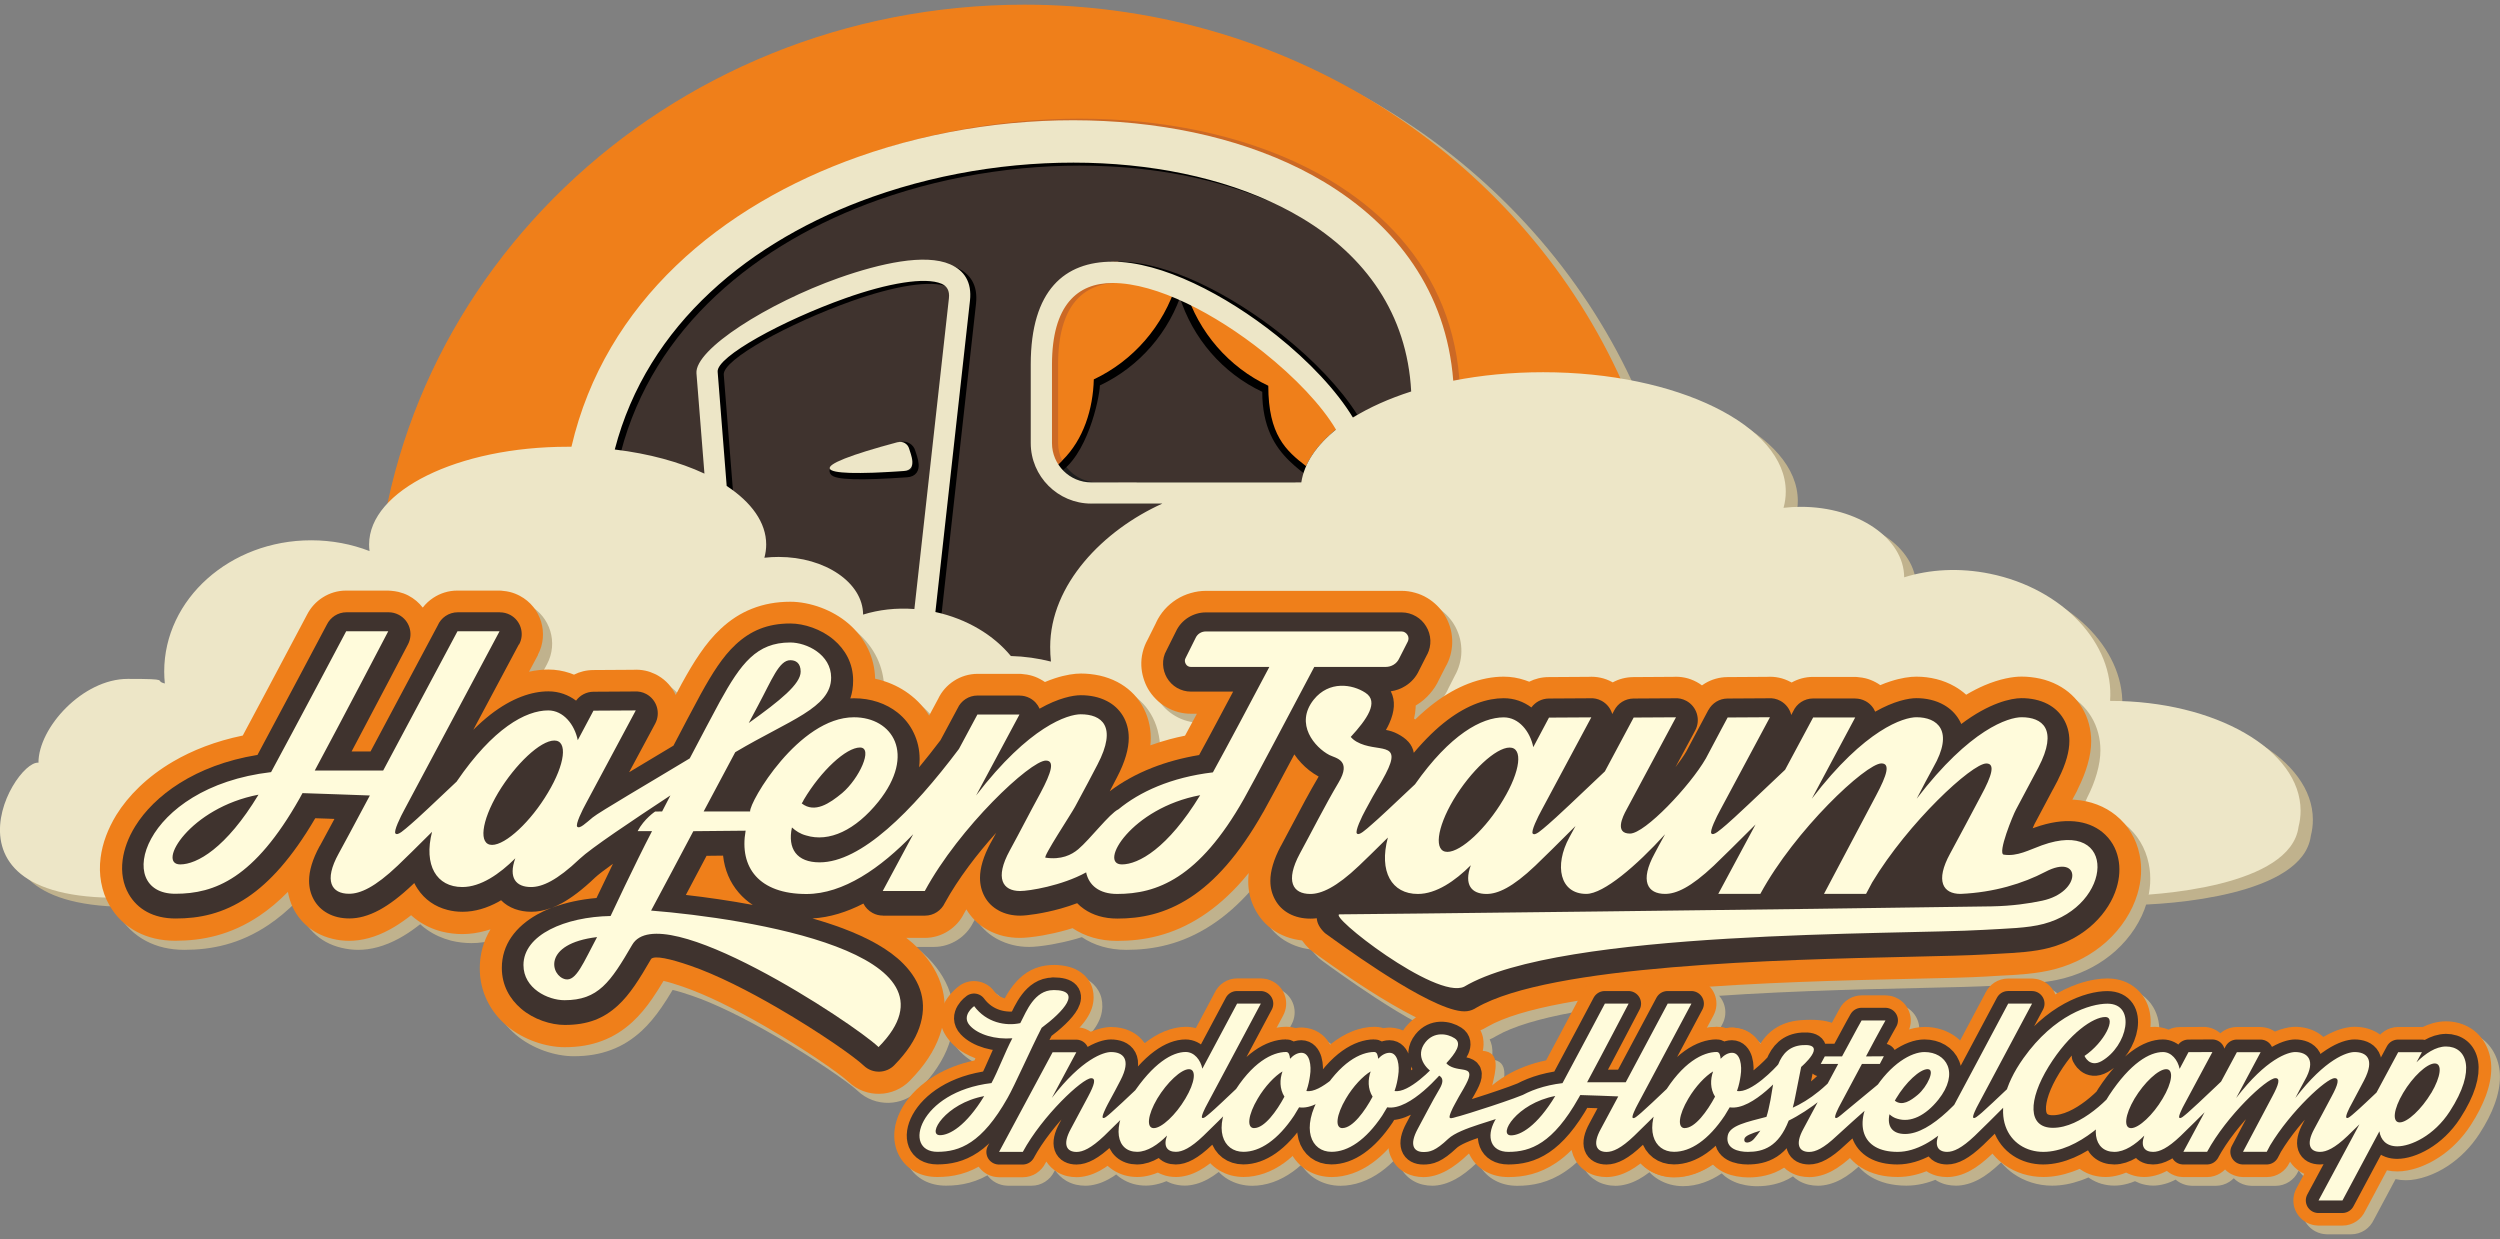 <?xml version="1.0" encoding="UTF-8"?>
<!DOCTYPE svg PUBLIC "-//W3C//DTD SVG 1.1//EN" "http://www.w3.org/Graphics/SVG/1.1/DTD/svg11.dtd">
<!-- Creator: CorelDRAW X6 -->
<svg xmlns="http://www.w3.org/2000/svg" version="1.1" width="343" height="170"><rect width="100%" height="100%" fill="#808080" stroke="none"/><svg xmlns:xlink="http://www.w3.org/1999/xlink" xml:space="preserve" width="343" height="170" version="1.1" style="shape-rendering:geometricPrecision; text-rendering:geometricPrecision; image-rendering:optimizeQuality; fill-rule:evenodd; clip-rule:evenodd" viewBox="0 0 40117 19731" x="0" y="0">
 <defs>
  <style type="text/css">
   <![CDATA[
    .str1 {stroke:black;stroke-width:104.146}
    .str0 {stroke:black;stroke-width:273.35}
    .str2 {stroke:#3F332E;stroke-width:404.011;stroke-linecap:round;stroke-linejoin:round}
    .fil14 {fill:none;fill-rule:nonzero}
    .fil8 {fill:black}
    .fil7 {fill:#1E1E1D}
    .fil5 {fill:#3F332E}
    .fil1 {fill:#C0B28D}
    .fil2 {fill:#DE7421}
    .fil9 {fill:#EDE6C7}
    .fil3 {fill:#EF7F1A}
    .fil6 {fill:black;fill-rule:nonzero}
    .fil10 {fill:#1E1E1D;fill-rule:nonzero}
    .fil12 {fill:#3F332E;fill-rule:nonzero}
    .fil0 {fill:#C0B28D;fill-rule:nonzero}
    .fil4 {fill:#CC6925;fill-rule:nonzero}
    .fil11 {fill:#EF7F1A;fill-rule:nonzero}
    .fil13 {fill:#FFFBDB;fill-rule:nonzero}
   ]]>
  </style>
 </defs>
 <g id="Ebene_x0020_1">
  <path class="fil0" d="M27485 16647c13,2 24,5 34,8 65,19 121,50 167,93 46,42 81,94 107,154l0 0 1 0c8,18 15,39 21,64 7,24 12,46 14,65 6,36 7,79 5,123 -2,35 -6,73 -13,110 -3,39 -11,78 -24,115 -15,41 -37,80 -66,114l-2 3c-5,6 -10,12 -15,17l0 1 -1 1c-3,3 -5,5 -8,8 -31,32 -138,139 -273,275 -113,114 -247,248 -373,374 -96,96 -187,186 -262,260 -68,67 -122,120 -156,152 -64,61 -124,112 -179,155 -58,44 -113,80 -166,109 -67,36 -130,62 -191,78 -66,18 -127,26 -182,26 -50,0 -102,-6 -153,-19 -52,-12 -100,-30 -143,-55 -43,-24 -83,-53 -118,-88 -35,-35 -65,-74 -89,-118 -22,-40 -39,-83 -51,-130 -2,-8 -4,-17 -6,-25 -82,83 -164,150 -247,206 -133,90 -264,147 -393,182 -128,35 -253,47 -376,47 -132,0 -249,-29 -348,-81 -110,-57 -195,-141 -254,-244 -37,-65 -63,-136 -77,-212 -13,-73 -15,-149 -5,-226 8,-65 25,-132 50,-199 24,-63 55,-127 93,-189 107,-174 280,-348 517,-486 175,-102 385,-186 631,-237 81,-151 150,-281 208,-390 108,-202 333,-628 372,-702 33,-66 84,-122 147,-161 63,-39 136,-62 213,-62l381 0c9,0 17,1 26,2 23,1 46,5 69,11 32,8 62,19 90,34l1 0 0 0c51,26 94,62 128,104 26,-32 56,-60 90,-82 64,-43 141,-68 223,-68l381 0c12,0 23,1 34,3 21,2 42,5 63,10l1 0 0 0c30,8 61,20 92,36 98,52 166,140 196,238 30,99 22,208 -30,306l-154 288zm901 171c47,-77 105,-147 178,-206 121,-98 276,-163 480,-176 436,-30 635,67 695,222 50,-14 100,-18 151,-13 83,8 153,36 212,80 62,46 107,107 137,178 10,23 17,49 24,78 6,27 10,54 12,80 3,34 1,74 -3,113 -4,34 -10,70 -17,103 -4,28 -11,56 -21,82 -3,7 -6,14 -9,21 -10,23 -21,44 -33,63 -59,89 -134,179 -218,268 -89,94 -186,184 -287,267 -91,76 -191,149 -292,218 -81,55 -160,105 -235,147 -48,97 -101,179 -157,248 -72,88 -150,157 -234,211 -96,62 -194,101 -294,125 -98,24 -192,32 -283,32 -24,0 -55,-1 -93,-5 -31,-3 -62,-7 -93,-13 -59,-11 -118,-27 -174,-52 -54,-23 -106,-53 -154,-91 -17,-14 -34,-29 -50,-45 -94,64 -189,112 -286,146 -112,40 -224,59 -335,59 -69,0 -137,-9 -202,-26 -67,-18 -129,-44 -187,-78 -60,-35 -113,-79 -160,-130 -45,-49 -84,-106 -117,-170 -29,-58 -52,-121 -67,-187 -14,-65 -22,-132 -22,-201 0,-110 19,-231 61,-362 37,-117 92,-239 166,-364 80,-135 161,-250 242,-347 91,-109 183,-199 273,-272 115,-92 229,-158 338,-202 131,-53 253,-75 361,-75 42,0 82,5 119,15 8,2 17,4 25,7l10 -2c32,-5 63,-8 92,-8 8,0 22,1 42,3 14,1 28,3 40,5 96,15 177,53 245,109 49,40 89,89 122,144zm-12123 -734c49,-91 110,-188 192,-275 130,-139 303,-246 542,-259 13,-2 25,-2 38,-1l6 0 2 0 0 -1c74,0 143,7 205,20 72,15 133,37 185,66 85,48 148,109 191,183 46,77 66,163 65,256 -1,60 -11,118 -30,174 -19,54 -46,108 -80,160 -47,72 -111,146 -184,219 -68,67 -144,133 -223,195 -35,70 -69,139 -101,206 -40,83 -84,177 -127,268 -62,131 -122,260 -159,336 -49,101 -93,188 -130,252 -1,2 -2,4 -4,6 -116,204 -231,370 -345,504 -121,142 -240,249 -358,328 -133,90 -263,147 -393,182 -128,35 -253,47 -376,47 -133,0 -249,-29 -348,-80 -109,-57 -194,-141 -254,-244 -37,-65 -63,-135 -77,-211 -13,-72 -15,-149 -5,-226 8,-65 25,-132 50,-199 24,-63 55,-126 93,-188 107,-173 279,-347 516,-486 173,-101 380,-185 623,-236l11 -24 5 -11c-62,-23 -120,-50 -174,-81 -80,-46 -150,-101 -210,-164 -2,-2 -4,-4 -6,-6 -352,-384 -83,-719 60,-853 4,-4 8,-8 13,-11 16,-14 30,-26 40,-34 12,-11 24,-19 37,-27 85,-54 184,-72 278,-57 101,16 196,70 261,158 19,26 40,47 63,64 23,17 49,31 77,41 9,4 19,7 28,9zm2266 754c33,-32 56,-55 67,-67 53,-56 113,-94 179,-115 70,-23 142,-24 214,-8l1 0 13 3c7,2 13,4 20,6 63,19 117,51 162,93 45,43 80,94 104,154 8,19 15,40 21,61l0 0 1 0c5,20 10,42 13,64 6,38 7,82 4,127 -2,40 -7,80 -15,118 -4,38 -12,75 -26,110 -15,38 -36,74 -63,108 -3,4 -7,9 -12,14l0 0c-8,10 -13,15 -15,17 -4,4 -9,8 -13,12 -45,46 -153,156 -283,287 -163,164 -301,304 -354,357 -54,54 -135,135 -249,247 -66,65 -122,120 -160,156l-1 1 0 0 -2 2 0 0c-65,61 -125,112 -180,154 -57,43 -112,79 -166,108 -67,36 -130,62 -191,78 -66,18 -126,26 -181,26 -52,0 -103,-6 -152,-17 -50,-12 -98,-30 -143,-55 -5,-3 -9,-5 -14,-8 -38,-23 -73,-49 -105,-81 -28,-27 -52,-57 -73,-90 -5,8 -10,17 -14,25 -32,66 -83,122 -145,162l0 0c-63,41 -138,64 -218,64l-381 0c-10,0 -20,-1 -29,-2 -24,-2 -47,-5 -69,-11 -32,-8 -63,-20 -93,-36 -98,-52 -166,-140 -195,-239 -30,-98 -22,-209 31,-307l849 -1581c33,-68 84,-126 147,-167 63,-41 138,-64 218,-64l381 0c12,0 23,1 34,3 21,2 42,5 63,10l1 0 0 0c30,8 61,19 92,36 14,8 27,16 40,25 31,-13 61,-24 90,-33 98,-32 179,-43 235,-43 56,0 114,6 172,19 55,13 109,32 160,59 47,25 90,54 127,89 37,34 70,74 97,121 2,3 4,6 5,9zm2046 -192c13,3 24,5 34,8 65,19 121,50 167,93 46,42 81,94 106,154 9,22 16,43 22,63 7,24 11,46 14,65 6,36 7,79 5,123 -2,35 -6,73 -13,110 -3,39 -11,78 -25,115 -16,43 -39,84 -69,119l-4 4 0 0 -2 3c-2,3 -5,6 -8,8l-1 1c-2,3 -5,5 -8,8 -31,32 -137,139 -273,275 -113,114 -247,248 -374,374 -96,96 -187,186 -262,260 -68,67 -122,120 -156,152 -64,61 -124,112 -179,155 -58,44 -113,80 -166,109 -67,36 -130,62 -191,78 -66,18 -126,26 -182,26 -36,0 -73,-3 -111,-10 -37,-6 -73,-16 -108,-28 -26,-10 -51,-21 -74,-33 -37,16 -76,29 -116,40 -71,20 -143,31 -214,31 -71,0 -140,-10 -205,-28 -66,-19 -129,-48 -187,-86 -52,-34 -99,-75 -139,-123l0 0 0 0c-39,-46 -72,-99 -99,-157 -24,-51 -41,-106 -53,-163 -12,-57 -18,-115 -18,-172 0,-119 24,-254 76,-398 46,-127 113,-263 205,-403 87,-132 173,-246 255,-341 93,-107 183,-194 270,-264 112,-90 222,-155 327,-198 124,-51 240,-74 347,-74 54,0 107,7 159,21l106 -199 193 -361c32,-70 82,-128 144,-170 64,-43 141,-68 223,-68l381 0c12,0 23,1 34,3 21,2 42,5 63,10l1 0 0 0c30,8 61,20 92,36 98,52 166,139 196,238 30,99 22,208 -30,306l-22 42 -131 246zm915 198c58,-64 124,-105 195,-128 91,-29 183,-25 271,5 36,12 70,28 102,49 32,21 61,44 87,70 17,17 32,35 46,53 14,18 27,37 38,58 21,37 38,79 50,122 10,37 16,75 19,113 7,52 3,105 -10,156 -13,49 -36,97 -70,141l0 0c-4,5 -7,9 -10,13l-11 13 -3 3c-40,47 -172,200 -355,355 -172,147 -388,292 -614,348 -71,103 -144,196 -220,278 -86,93 -173,171 -262,234 -102,73 -207,128 -314,166 -112,39 -224,59 -335,59 -69,0 -136,-9 -202,-26 -67,-18 -129,-44 -187,-78 -59,-35 -113,-79 -160,-130 -45,-49 -84,-106 -117,-171 -29,-58 -52,-121 -67,-187 -15,-65 -22,-132 -22,-201 0,-109 19,-231 60,-361 37,-117 92,-238 166,-363 80,-134 161,-249 242,-347 90,-109 182,-199 273,-271 115,-92 229,-158 337,-201 131,-52 253,-74 361,-74 42,0 82,5 119,15 9,2 17,4 25,7l10 -2c32,-5 63,-8 92,-8 8,0 22,1 42,3 14,1 27,3 40,5 96,15 177,53 245,109 58,48 103,107 138,174zm1416 0c58,-64 124,-105 195,-128 91,-29 182,-25 271,5 36,12 70,28 102,49 32,21 61,44 87,70 17,17 32,35 46,53 14,18 26,37 38,58 22,37 38,79 50,122 10,37 16,75 19,113 7,52 3,105 -10,156 -13,49 -37,97 -70,141l0 0c-4,5 -7,9 -10,13l-11 13 -3 3c-40,47 -172,200 -355,355 -173,147 -388,292 -614,348 -70,103 -144,196 -220,278 -86,93 -174,171 -262,234 -102,73 -207,128 -314,166 -112,39 -224,59 -335,59 -69,0 -137,-9 -202,-26 -67,-18 -129,-44 -187,-78 -59,-35 -113,-79 -160,-130 -45,-49 -84,-106 -117,-171 -29,-58 -52,-121 -67,-187 -15,-65 -22,-132 -22,-201 0,-109 19,-231 61,-361 37,-117 91,-238 165,-363 80,-134 161,-249 242,-347 91,-109 182,-199 273,-271 115,-92 229,-158 337,-201 130,-52 253,-74 361,-74 42,0 82,5 119,15 9,2 17,4 25,7l10 -2c32,-5 63,-8 92,-8 8,0 22,1 42,3 14,1 27,3 40,5 96,15 177,53 245,109 58,48 103,107 138,174zm1026 81c294,24 208,316 153,558 -11,49 333,-246 372,-217 61,44 108,98 139,161 30,63 45,132 42,208 -2,63 -19,128 -50,191 -27,55 -64,108 -113,158 -27,27 -71,64 -127,106 -74,56 -121,91 -173,128 -86,63 -184,134 -271,200 -87,66 -163,126 -204,165 -65,61 -125,113 -180,155 -59,45 -114,81 -165,108 -67,36 -130,62 -191,79 -66,18 -126,26 -181,26 -51,0 -101,-6 -149,-17 -50,-11 -97,-29 -141,-53 -44,-24 -84,-53 -120,-89 -35,-34 -65,-74 -89,-118 -23,-42 -41,-86 -52,-131 -11,-45 -17,-91 -17,-139 0,-64 10,-133 33,-207 19,-65 48,-134 88,-207 3,-5 6,-10 9,-15 11,-19 23,-42 36,-68l-1 0c102,-192 36,-68 59,-112 32,-60 65,-123 117,-219 11,-21 22,-41 34,-62 -33,-31 -66,-67 -96,-107 -42,-56 -79,-118 -105,-184 -34,-88 -53,-183 -48,-284 5,-91 28,-185 77,-278 11,-21 24,-43 38,-65 14,-22 29,-43 44,-61l0 0c3,-4 6,-7 9,-10 62,-74 130,-131 203,-173 84,-48 173,-76 262,-88 2,0 5,-1 7,-1 89,-11 177,-5 259,13 93,21 179,57 250,100l5 3 0 0 5 3c2,2 5,3 7,5 131,85 204,192 231,314 2,8 3,15 4,23 11,66 8,134 -7,201zm4468 -81c58,-64 124,-105 195,-128 91,-29 183,-25 271,5 36,12 70,28 102,49 32,21 61,44 87,70 17,17 33,35 46,53 14,18 26,37 38,58 22,37 38,79 50,122 10,37 16,75 19,113 7,52 3,105 -10,156 -13,49 -37,97 -71,141l0 0c-4,5 -7,9 -10,13l-11 13 -3 3c-40,47 -172,200 -355,355 -173,147 -388,292 -614,348 -71,103 -144,196 -220,278 -86,93 -174,171 -262,234 -102,73 -207,128 -314,166 -112,39 -224,59 -335,59 -69,0 -136,-9 -202,-26 -67,-18 -129,-44 -186,-78 -60,-35 -113,-79 -160,-130 -45,-49 -84,-106 -117,-171 -29,-58 -52,-121 -67,-187 -14,-65 -22,-132 -22,-201 0,-109 19,-231 61,-361 37,-117 92,-238 165,-363 80,-134 161,-249 242,-347 91,-109 182,-199 273,-271 115,-92 229,-158 337,-201 130,-52 253,-74 361,-74 42,0 81,5 119,15 8,2 17,4 25,7l10 -2c32,-5 63,-8 92,-8 8,0 22,1 42,3 14,1 27,3 40,5 96,15 178,53 245,109 58,48 103,107 138,174zm2347 -207c46,-2 92,4 139,17 65,18 121,50 167,92 47,43 82,95 108,155 9,21 16,41 21,61 6,21 10,42 14,64 6,38 8,80 6,122 -2,37 -5,75 -12,111 -2,40 -10,79 -23,116 -15,42 -38,82 -67,118l-2 3c-2,2 -4,5 -6,7l0 0 -2 3c-6,7 -13,14 -20,20 -58,56 -276,250 -515,462l-4 3 0 1 -3 2c-4,3 -8,7 -11,9 -258,229 -538,478 -644,579l-2 2 -1 1 0 0c-64,61 -124,111 -179,154 -59,45 -113,81 -164,108 -66,36 -129,61 -191,78 -66,18 -127,26 -183,26 -52,0 -103,-6 -152,-17 -50,-12 -98,-30 -143,-55 -5,-3 -9,-5 -14,-8 -38,-22 -72,-49 -104,-80 -35,-35 -66,-74 -90,-118 -22,-40 -39,-83 -51,-130 -11,-45 -17,-91 -17,-138 0,-63 11,-133 34,-209 21,-67 50,-136 89,-208l3 -4c25,-46 44,-82 61,-114 133,-247 15,-27 52,-97l18 -33 186 -348c-33,-41 -57,-87 -72,-136 -1,-4 -2,-8 -4,-13 -26,-96 -17,-201 32,-295 14,-25 -1,3 28,-50 36,-67 27,-50 33,-61l0 0c33,-65 82,-120 142,-159 64,-41 139,-65 219,-65l37 0c51,-93 94,-175 131,-241 38,-69 55,-101 63,-115 33,-66 84,-121 146,-160 62,-39 135,-61 213,-61l384 0c11,0 22,1 33,3 25,2 49,6 72,12 32,9 65,23 98,42 96,56 160,146 186,246 25,98 14,205 -40,300zm965 270c23,-31 45,-61 67,-92 5,-6 9,-12 14,-18 40,-51 87,-89 139,-116 62,-32 128,-46 197,-44l2 0 0 0 7 0 4 0 0 0c77,4 144,27 203,65 60,39 107,92 142,156 2,5 5,9 7,14 9,17 16,33 22,48 8,20 14,41 20,63 9,35 14,77 17,120 2,39 2,78 -1,114 1,35 -2,69 -10,102 -10,42 -26,82 -49,119 -117,191 -263,401 -429,604 -141,171 -294,334 -456,471 -158,134 -326,246 -501,322 -167,73 -339,115 -516,115 -112,0 -216,-13 -311,-36 -102,-26 -193,-64 -273,-114 -63,-39 -118,-85 -166,-137 -48,-52 -89,-111 -122,-176 -31,-61 -55,-125 -70,-191 -15,-67 -23,-135 -23,-204 0,-116 22,-241 65,-371 41,-122 100,-247 177,-371 3,-4 6,-9 9,-13 71,-111 145,-209 220,-294 85,-95 174,-177 264,-245 109,-83 218,-144 323,-186 121,-48 236,-71 339,-71 98,0 192,15 279,44 90,30 172,74 244,132 43,34 82,73 116,116 18,23 36,48 51,74zm1237 -261c11,2 21,5 32,8 65,18 121,50 167,92 47,43 82,95 108,155 9,21 16,41 21,61 6,21 10,42 14,64 6,38 8,80 6,122 -2,37 -6,75 -12,111 -2,40 -10,79 -23,116 -15,42 -38,82 -67,118l-2 3c-2,2 -4,5 -6,7l0 0 -2 3c-6,7 -12,13 -18,18 -34,35 -138,140 -270,273 -113,114 -247,248 -373,374 -95,95 -186,185 -261,259 -68,66 -122,120 -156,152l-2 1 -1 1 0 0c-64,61 -124,111 -179,154 -59,45 -113,81 -164,108 -66,36 -129,61 -191,78 -66,18 -126,26 -183,26 -52,0 -103,-6 -152,-17 -50,-12 -98,-30 -143,-55 -5,-3 -9,-5 -14,-8 -38,-22 -72,-49 -104,-80 -36,-35 -66,-74 -90,-118 -22,-40 -39,-83 -51,-130 -11,-45 -17,-91 -17,-138 0,-63 11,-133 34,-209 20,-67 50,-136 89,-208 3,-5 6,-10 9,-14 133,-245 931,-1746 1048,-1966l-1 0 6 -11 3 -5c32,-65 80,-119 139,-159 64,-43 141,-68 223,-68l384 0c12,0 23,1 34,3 21,2 42,5 62,10l1 0 0 0c30,8 61,20 92,36 98,52 166,140 196,238 30,99 22,208 -30,306l-154 288zm1509 417c34,21 65,46 93,76 19,20 37,42 53,65 16,23 30,48 42,72 39,79 63,181 63,281 0,97 -22,196 -74,276 -3,5 -7,10 -11,15 -84,130 -201,276 -339,416 -126,129 -271,254 -427,361 -145,99 -301,183 -464,240 -152,54 -308,85 -466,85 -112,0 -223,-17 -328,-50 -106,-33 -205,-82 -295,-145 -66,-47 -127,-102 -180,-164 -53,-62 -98,-130 -135,-203 -36,-73 -65,-153 -84,-240 -19,-83 -28,-169 -28,-258 0,-164 33,-345 106,-539 65,-172 162,-354 298,-544 113,-158 230,-294 347,-409 133,-131 267,-236 397,-321 162,-105 319,-178 462,-227 182,-63 345,-87 467,-87 93,0 178,15 256,43 84,30 157,75 220,131 63,57 112,124 148,197 36,74 58,154 67,238 7,65 6,133 -3,203 -9,68 -24,137 -47,204 -32,96 -79,192 -138,282zm1362 -366c24,-15 50,-27 77,-36 63,-23 126,-28 191,-19 10,1 20,2 28,4 13,2 24,5 35,8 65,19 121,50 167,93 46,42 81,94 107,154 9,22 16,43 22,63 7,24 12,46 14,65 6,36 7,79 5,123 -2,35 -7,73 -13,110 -3,39 -11,78 -24,115 -16,43 -39,84 -70,119l-4 4 0 0 -2 3c-2,3 -5,6 -8,8l-1 1c-3,3 -5,5 -8,8 -31,32 -137,139 -273,275 -113,114 -247,248 -374,374 -96,96 -187,186 -262,260 -68,67 -122,120 -156,152 -64,61 -124,112 -179,155 -58,44 -113,80 -166,109 -67,36 -130,62 -191,78 -66,18 -127,26 -182,26 -36,0 -73,-3 -111,-10 -37,-6 -73,-16 -107,-28 -26,-10 -51,-21 -75,-33 -37,16 -76,29 -116,40 -71,20 -143,31 -214,31 -72,0 -140,-10 -205,-28 -66,-19 -128,-48 -187,-86 -53,-35 -100,-76 -140,-123 -39,-46 -72,-99 -99,-157 -23,-51 -41,-106 -53,-163 -12,-57 -18,-115 -18,-172 0,-119 24,-254 76,-398 46,-127 113,-263 205,-403 87,-132 173,-246 256,-341 92,-107 183,-194 270,-264 112,-90 222,-155 327,-198 124,-51 241,-74 347,-74 68,0 133,11 194,31 13,4 26,9 38,14 52,-26 112,-41 177,-41l0 0 358 -2 0 0c37,-2 75,0 112,8 4,1 8,2 11,3 32,8 64,20 94,36 51,27 94,65 127,108zm2664 140c24,-24 44,-43 56,-56 2,-2 2,-2 4,-4l3 -3 9 -10c47,-48 101,-81 159,-102 63,-23 126,-28 191,-19 10,1 20,2 28,4 13,2 24,5 35,8 65,19 121,50 167,93 46,42 81,94 106,154l0 0 1 0c8,18 15,39 21,64 7,24 11,46 14,65 6,36 7,79 5,123 -2,35 -7,73 -13,110 -3,39 -11,78 -24,115 -15,41 -37,80 -66,114l-2 3c-5,6 -10,12 -15,17l-1 1 -1 1c-2,3 -5,5 -8,8 -33,34 -150,152 -296,299 -112,113 -242,242 -364,365 -93,92 -181,180 -253,251 -66,65 -120,117 -153,148l-1 1c-61,58 -121,109 -178,152 -59,45 -115,81 -166,109 -67,36 -131,62 -191,78 -66,18 -126,26 -181,26 -52,0 -103,-6 -152,-17 -50,-12 -98,-30 -143,-55 -5,-3 -9,-5 -14,-8 -38,-22 -72,-49 -104,-80 -27,-26 -50,-55 -70,-86l-10 19 -1 2c-32,66 -81,121 -141,160 -64,42 -140,66 -221,66l-381 0c-9,0 -17,-1 -26,-2 -24,-2 -48,-5 -71,-11 -33,-8 -64,-20 -92,-35 -38,-20 -71,-45 -99,-74 -21,21 -45,41 -71,57l0 0c-63,41 -138,64 -217,64l-381 0c-10,0 -20,-1 -29,-2 -24,-2 -47,-5 -69,-11 -31,-8 -63,-20 -93,-36 -98,-52 -166,-140 -195,-239 -30,-98 -22,-209 31,-307l849 -1581c33,-68 84,-126 147,-167 63,-41 138,-64 218,-64l381 0c12,0 23,1 34,3 21,2 42,5 63,10l1 0 0 0c30,8 61,19 92,36 14,8 27,16 40,25 31,-13 61,-24 89,-33 98,-32 180,-43 236,-43 60,0 122,7 183,22 58,15 116,37 170,68 36,21 70,45 100,72 58,-34 112,-61 162,-83 144,-62 263,-80 337,-80 56,0 113,6 172,19 55,13 109,32 160,59 47,25 90,54 127,89 37,34 70,75 98,121l5 8zm530 -293c53,-25 107,-46 163,-62 71,-20 142,-30 212,-30 72,0 143,10 211,29 68,19 133,49 193,87 54,35 102,76 142,123 39,45 74,98 103,158 26,55 46,112 59,173 13,59 19,120 19,184 0,130 -27,279 -88,444 -52,142 -131,299 -241,468 -70,107 -146,202 -227,284 -89,91 -182,166 -276,229 -111,74 -225,129 -334,167 -125,44 -243,65 -343,65 -59,0 -114,-6 -166,-18l-347 649c-32,70 -82,128 -144,170 -64,42 -141,67 -223,67l-384 0c-10,0 -20,-1 -29,-2 -24,-2 -47,-5 -69,-11 -31,-8 -63,-20 -93,-36 -98,-53 -166,-141 -195,-239 -30,-99 -21,-208 31,-307l1269 -2361c33,-68 84,-126 147,-166 63,-41 138,-64 218,-64l381 0c4,0 7,0 11,0z"/>
  <path class="fil1" d="M34061 11317c1686,0 3053,789 3053,1761 0,88 -11,175 -33,260 -126,949 -2242,1108 -2925,1108 -7055,0 -12302,-1024 -19667,-1103 -3910,209 -7881,632 -11480,1070 -4128,501 -2618,-2151 -2197,-2104 0,-561 709,-1345 1433,-1345 724,0 406,26 595,74 -6,-63 -10,-127 -10,-191 0,-1164 1056,-2106 2358,-2106 333,0 650,62 937,173 -5,-35 -7,-70 -7,-106 0,-866 1426,-1568 3186,-1568 1759,0 3185,702 3185,1568 0,72 -10,143 -29,213 74,-9 151,-13 229,-13 747,0 1353,414 1355,926 336,-106 725,-128 1124,-48 525,106 965,372 1246,713 222,6 437,37 643,89 -8,-77 -12,-155 -12,-234 0,-1422 1290,-2574 2882,-2574 407,0 794,75 1145,211 -6,-43 -9,-86 -9,-130 0,-1058 1743,-1916 3893,-1916 2150,0 3893,858 3893,1916 0,88 -12,175 -36,260 91,-11 185,-16 280,-16 913,0 1653,506 1656,1131 411,-128 887,-157 1374,-58 1176,239 2001,1130 1930,2042l4 0z"/>
  <path class="fil1" d="M16791 9645l127 33c187,-553 538,-1037 1003,-1408 596,-475 1378,-764 2232,-764 226,0 452,22 676,63 50,9 100,20 150,31 136,-113 339,-164 598,-164 394,0 1014,155 1696,326 762,191 1609,403 2159,403 424,0 539,-679 624,-1179 26,-156 51,-300 78,-413 33,-141 74,-267 126,-372 -782,-1752 -2070,-3246 -3687,-4313 -1678,-1107 -3712,-1755 -5908,-1755 -2886,0 -5496,1122 -7383,2934 -1883,1808 -3047,4306 -3047,7064 0,563 49,1124 147,1675 70,393 163,781 280,1161l9843 -3314 141 -48 145 38z"/>
  <polygon class="fil2 str0" points="16853,4476 21275,4476 21275,7775 16853,7775 "/>
  <path class="fil3" d="M16567 9511l127 33c187,-553 538,-1038 1003,-1408 596,-475 1378,-764 2233,-764 226,0 452,22 676,63 50,9 100,20 150,31 136,-114 339,-164 598,-164 394,0 1014,155 1696,326 762,191 1609,403 2159,403 425,0 539,-679 624,-1179 26,-156 51,-300 77,-413 34,-141 74,-267 126,-372 -782,-1752 -2070,-3246 -3687,-4313 -1678,-1107 -3712,-1755 -5908,-1755 -2886,0 -5496,1121 -7383,2934 -1883,1808 -3047,4306 -3047,7064 0,564 49,1124 147,1675 70,393 163,781 280,1161l9843 -3314 141 -47 145 38z"/>
  <path class="fil4" d="M23295 7524l-350 1566c-141,631 -325,1236 -645,1697 -352,507 -848,832 -1587,828l-372 -2c-169,-1 -309,-125 -334,-286l0 0c-55,-343 -211,-643 -430,-854 -202,-195 -459,-313 -737,-313 -276,0 -532,116 -733,309 -218,209 -374,504 -431,844 -29,174 -186,295 -358,284l-4919 -27c-644,-4 -1413,-71 -2037,-336 -690,-294 -1204,-813 -1227,-1711l-22 -874c-80,-3209 2087,-5288 4759,-6234 1262,-447 2640,-639 3942,-575 1313,65 2554,391 3532,978 1551,933 2442,2500 1950,4706zm-1013 1420l350 -1566c417,-1867 -331,-3191 -1635,-3975 -880,-529 -2010,-823 -3215,-882 -1216,-60 -2503,119 -3683,537 -2416,855 -4377,2718 -4306,5575l22 874c14,570 355,906 814,1101 525,223 1201,280 1773,283l4670 26c111,-369 308,-692 564,-937 326,-313 746,-501 1205,-501 462,0 884,190 1212,507 257,248 454,576 563,950l101 0c477,3 798,-208 1025,-535 259,-373 416,-901 541,-1457z"/>
  <path class="fil5" d="M22866 7476l-350 1566c-265,1188 -682,2266 -1899,2259l-372 -2c-134,-828 -756,-1454 -1503,-1454 -742,0 -1361,618 -1500,1438l-4940 -27c-1217,-7 -2888,-246 -2925,-1715l-22 -874c-204,-8185 15174,-8635 13510,-1190z"/>
  <path class="fil6" d="M11693 11253l-420 -5290c-31,-386 1150,-1127 2279,-1529 349,-124 694,-219 995,-265 320,-49 599,-42 796,45 229,100 351,286 319,582l-721 6491 -338 -37 721 -6491c13,-122 -31,-196 -116,-233 -133,-58 -349,-59 -609,-20 -280,43 -603,132 -932,249 -1010,359 -2072,939 -2053,1181l420 5290 -340 27z"/>
  <path class="fil7 str1" d="M14455 7068c-1555,416 -1385,568 98,463 230,-16 106,-278 85,-358l0 0c-21,-79 -103,-127 -182,-105z"/>
  <path class="fil8" d="M20255 6210c0,1128 815,1279 1027,1653 190,335 608,-426 514,-576l-636 -1020 -1590 -1290 -645 -304c212,683 699,1241 1329,1538z"/>
  <path class="fil9" d="M14406 7019c-1555,416 -1385,568 98,463 229,-16 106,-279 85,-357l0 0c-21,-79 -103,-127 -182,-105z"/>
  <path class="fil3" d="M20352 6113c0,791 282,1041 607,1292 113,-257 331,-494 630,-702l-332 -533 -1590 -1290 -644 -304c211,683 699,1241 1329,1538z"/>
  <path class="fil6" d="M20732 8004l-3123 0c-225,0 -432,-77 -597,-206l1227 0 0 -135 2551 0c-37,114 -57,229 -58,341zm-3564 -3653c214,-159 482,-229 783,-229 788,0 1810,528 2631,1183 503,402 935,856 1198,1273 -99,54 -193,114 -281,177 -235,-372 -646,-798 -1129,-1184 -669,-533 -1469,-977 -2131,-1084l0 -137 -1072 0z"/>
  <path class="fil10" d="M17946 8004l-337 0c-267,0 -510,-109 -686,-285 -62,-62 -116,-132 -159,-209 18,3 -4,5 56,5 60,0 149,-123 226,-202 9,13 19,48 74,115 14,17 29,34 45,50 114,114 271,185 444,185l337 0 0 341z"/>
  <path class="fil8" d="M17650 6109c-10,225 -207,1139 -672,1414 -55,32 -5,-345 2,-441l122 -1711c31,-439 437,-1015 877,-1006l646 14 355 191c-211,683 -699,1241 -1329,1538z"/>
  <path class="fil3" d="M17552 6012c-12,472 -163,966 -507,1302l-155 150c-318,-106 -42,43 -39,-309l16 -1870c4,-440 573,-1026 1013,-1016l646 14 355 191c-211,683 -699,1241 -1329,1538z"/>
  <path class="fil4" d="M16793 7559c-98,-152 -155,-332 -155,-525l0 -1261c0,-1198 548,-1648 1308,-1650l0 341c-562,2 -967,359 -967,1309l0 1261c0,100 24,194 66,279l-251 247z"/>
  <path class="fil8" d="M9207 7141c-21,-1 41,0 61,0 539,-2321 2400,-3873 4604,-4653 1262,-447 2640,-639 3942,-574 894,44 1754,209 2520,495l0 731c-755,-319 -1632,-502 -2552,-547 -1216,-60 -2503,119 -3683,537 -1957,693 -3616,2047 -4137,4055l-754 -44z"/>
  <path class="fil9" d="M14294 13197c-3910,209 -7881,632 -11480,1070 -4128,501 -2618,-2151 -2197,-2104 0,-561 709,-1345 1433,-1345 724,0 406,26 595,74 -6,-63 -10,-127 -10,-191 0,-1164 1056,-2107 2358,-2107 333,0 650,62 937,173 -5,-35 -7,-71 -7,-106 0,-866 1426,-1568 3186,-1568 20,0 41,0 61,0 539,-2321 2400,-3873 4604,-4653 1263,-447 2640,-639 3942,-574 1313,65 2554,391 3532,978 1168,703 1962,1765 2072,3189 446,-88 933,-136 1443,-136 2150,0 3893,858 3893,1916 0,88 -12,175 -36,260 91,-11 185,-16 280,-16 913,0 1653,506 1656,1131 411,-129 887,-157 1374,-58 1176,239 2001,1130 1930,2041l4 0c1686,0 3053,789 3053,1762 0,88 -11,175 -33,260 -126,949 -2242,1108 -2925,1108 -7055,0 -12302,-1024 -19667,-1103zm-4430 -6060c550,66 1043,201 1440,387l-128 -1609c-31,-386 1150,-1128 2279,-1529 349,-124 694,-219 995,-265 320,-49 599,-42 796,44 229,100 351,286 319,582l-555 4998c510,111 936,372 1211,706 222,6 437,37 643,89 -8,-77 -12,-155 -12,-234 0,-1006 858,-1877 1800,-2301l-1141 0c-267,0 -510,-109 -686,-285 -176,-176 -285,-419 -285,-686l0 -1261c0,-1201 550,-1650 1313,-1650 788,0 1810,528 2631,1183 522,416 967,890 1226,1319 263,-163 579,-305 935,-419 -65,-1248 -740,-2174 -1746,-2778 -880,-529 -2010,-823 -3214,-883 -1216,-60 -2503,119 -3683,537 -1957,693 -3616,2047 -4137,4055zm1797 585c398,262 634,587 634,939 0,72 -10,143 -29,213 75,-9 151,-13 229,-13 747,0 1353,414 1355,925 251,-78 531,-111 823,-89l554 -4986c14,-122 -31,-196 -116,-233 -134,-58 -349,-59 -610,-19 -280,43 -603,132 -932,249 -1010,359 -2072,939 -2053,1181l145 1833zm9221 -58c48,-309 245,-597 556,-847 -227,-386 -656,-838 -1166,-1244 -769,-613 -1712,-1108 -2419,-1108 -564,0 -972,356 -972,1309l0 1261c0,173 71,330 185,445 114,114 272,185 445,185l3371 0zm556 -847c40,-32 53,-43 0,0z"/>
  <path class="fil0" d="M8780 10578l-145 271c109,-24 213,-35 312,-35 119,0 234,20 344,57 22,7 45,16 66,25 93,-47 199,-74 314,-74l635 -4 0 0c65,-5 131,0 195,14 62,13 124,36 184,68 139,75 242,190 304,322 71,-133 74,-140 89,-167l-1 0 2 -5c4,-7 8,-14 12,-21 95,-172 187,-328 283,-468 104,-152 214,-286 338,-401 150,-140 313,-248 500,-322 187,-74 389,-112 616,-112 152,0 326,32 494,95 154,58 305,142 434,252 131,112 242,250 320,413 67,143 108,301 112,476 52,11 103,25 153,41 158,52 303,130 429,231 76,61 144,129 204,204 29,36 56,74 81,115l144 -268c56,-119 145,-219 255,-290 110,-71 240,-112 379,-112l675 0c20,0 40,2 59,5 38,3 75,9 111,18 52,13 106,33 159,62 27,14 52,30 76,46 56,-24 110,-44 160,-60 174,-57 318,-76 418,-76 98,0 200,11 302,33 96,22 191,55 281,102 82,43 156,94 222,156 65,60 122,130 170,211 47,79 84,165 109,257 141,530 -209,399 586,238l53 -98 138 -255 -95 0c-69,0 -138,-9 -205,-28 -67,-18 -132,-45 -193,-81 -60,-35 -115,-77 -165,-127 -50,-50 -92,-105 -127,-165 -30,-53 -55,-112 -74,-177 -18,-61 -29,-125 -31,-190 -3,-71 3,-144 21,-216 17,-71 44,-140 80,-204l137 -275 -1 0c36,-77 83,-147 137,-209 55,-62 119,-116 191,-162 69,-44 145,-78 226,-101 81,-24 164,-36 244,-36l1320 0 675 0 1149 0c70,0 142,10 212,30 70,19 136,47 197,83 56,33 108,74 156,121 47,46 89,98 123,153 37,59 65,123 86,189 21,67 32,136 35,206 3,70 -3,138 -17,202 -15,68 -37,132 -67,193 -5,10 -10,19 -15,28l-112 220 1 0c-37,81 -87,157 -147,226 -60,69 -130,128 -205,175 -7,4 -14,8 -21,13 0,14 -1,28 -2,42 -3,56 -12,112 -25,168 7,4 13,9 20,13l0 0c105,-102 206,-189 303,-262 185,-140 367,-241 544,-310 204,-79 396,-114 572,-114 119,0 234,20 344,57 22,7 45,16 66,24 93,-47 199,-74 313,-74l635 -4 0 0c65,-4 131,0 195,14 62,13 124,36 184,68 4,2 8,4 12,7 98,-54 211,-84 332,-85l635 -4 0 0c65,-4 131,0 195,14 62,13 124,36 184,68 30,16 59,35 86,55 17,-12 34,-24 52,-34 104,-62 226,-98 356,-99l635 -4 0 0c65,-4 131,0 195,14 62,13 124,36 184,68 6,3 11,6 17,9 102,-57 219,-90 343,-90l675 0c20,0 39,2 58,5 38,3 75,9 111,18 52,13 106,34 159,62 27,14 52,30 76,47 56,-24 109,-44 160,-60 174,-57 318,-76 418,-76 106,0 214,12 321,39 102,25 203,65 297,119 66,38 127,82 182,132 103,-61 200,-110 290,-149 255,-109 465,-142 597,-142 98,0 199,10 301,33 96,22 190,55 280,102 82,43 156,95 222,156 65,60 122,130 171,211 48,79 84,165 109,258 24,89 36,181 36,277 0,112 -18,238 -59,378 -35,122 -85,249 -154,384l-3 7c-12,25 -12,28 -14,32l-73 136c9,1 18,1 27,2 271,18 495,109 670,250 101,82 183,176 246,281 64,106 109,223 135,348 22,104 29,212 23,321 -6,105 -26,212 -59,321 -81,267 -250,539 -499,762 -214,191 -490,348 -825,437 -142,37 -290,60 -446,76 -149,15 -297,22 -454,31 -29,1 -57,3 -90,5 -13,1 -44,3 -111,7 -120,7 -296,14 -513,20 -193,6 -437,11 -705,17 -1030,23 -2457,56 -3795,169 -1286,109 -2453,289 -2992,600 -39,25 -81,46 -124,62 -48,18 -100,31 -154,39 -317,43 -832,-201 -1319,-496 -437,-264 -873,-575 -1073,-718 0,0 -43,-31 -103,-75 -30,-22 -58,-43 -74,-58l-1 -1 -1 1c-48,-46 -89,-93 -122,-141 -44,-5 -87,-12 -130,-22 -87,-20 -169,-51 -247,-93 -77,-41 -147,-93 -210,-156 -59,-58 -111,-128 -156,-208 -41,-74 -72,-150 -91,-228 -20,-79 -30,-159 -30,-243 0,-43 3,-88 8,-133 -32,39 -63,77 -95,113 -216,247 -434,436 -654,579 -238,155 -472,255 -701,315 -230,61 -450,82 -663,82 -138,0 -267,-18 -385,-52 -122,-35 -232,-87 -329,-152 -32,10 -64,20 -96,29 -140,39 -272,68 -385,88 -156,27 -287,40 -361,40 -92,0 -181,-10 -266,-31 -87,-21 -171,-53 -251,-96 -8,-5 -16,-9 -24,-14 -68,-40 -130,-86 -183,-140 -52,-52 -99,-111 -139,-178 -13,22 -25,44 -37,65 -57,115 -144,212 -253,282 -110,70 -240,112 -377,112l-296 0c71,55 137,113 198,175 189,192 321,408 381,650 58,232 47,478 -45,740 -43,124 -106,249 -190,375 -75,113 -168,226 -279,340l0 0 -1 1c-3,3 -6,6 -9,9l1 1 0 0c-6,6 -13,12 -19,18 -130,124 -297,188 -466,193 -179,4 -360,-59 -500,-192l0 0c-2,-2 -4,-4 -6,-6l0 1 0 0c-3,-2 -5,-5 -8,-8 -78,-70 -257,-202 -499,-364 -225,-151 -501,-325 -800,-499 -243,-141 -496,-278 -742,-397 -209,-101 -413,-189 -604,-254 -120,-41 -226,-74 -310,-93 -60,100 -118,193 -179,281 -100,145 -203,270 -320,378 -147,134 -305,236 -489,304 -180,68 -376,101 -601,101 -290,0 -659,-116 -929,-346 -131,-112 -242,-250 -319,-413 -71,-151 -112,-320 -112,-507 0,-232 61,-441 172,-625 -24,8 -49,15 -74,22 -125,35 -251,54 -377,54 -55,0 -110,-4 -165,-10 -57,-7 -112,-17 -164,-30 -142,-37 -272,-96 -387,-177 -38,-26 -73,-55 -107,-86 -16,12 -31,24 -47,36 -102,78 -199,141 -293,192 -117,64 -229,108 -335,138 -116,32 -222,45 -320,45 -88,0 -178,-11 -267,-32 -91,-22 -175,-53 -251,-95 -76,-42 -145,-94 -206,-155 -61,-61 -113,-129 -155,-206 -39,-70 -68,-146 -89,-227 -6,-23 -10,-46 -14,-69 -151,154 -302,279 -453,381 -234,158 -464,258 -693,320 -226,61 -445,83 -662,83 -234,0 -438,-50 -610,-140 -191,-100 -340,-246 -445,-427 -66,-114 -110,-238 -134,-371 -23,-128 -26,-261 -8,-397 15,-115 44,-232 88,-349 41,-111 96,-222 163,-331 190,-307 495,-615 913,-859 308,-180 680,-327 1118,-417 144,-267 268,-501 372,-697 181,-341 591,-1115 658,-1242 58,-114 146,-211 255,-279 109,-69 237,-108 371,-108l675 0c16,0 31,1 46,3 40,2 80,9 120,18 49,12 96,28 139,49 12,6 24,12 36,19 86,48 159,111 216,185 47,-61 104,-114 168,-156 112,-74 245,-117 387,-117l675 0c20,0 39,2 59,5 38,3 75,9 111,18 52,13 106,34 159,62 170,91 288,242 340,414 52,171 39,362 -52,533z"/>
  <path class="fil11" d="M8634 10432l-145 271c109,-24 213,-35 312,-35 119,0 234,20 344,57 23,8 45,16 66,25 93,-47 199,-74 314,-74l635 -4 0 0c65,-4 131,0 195,14 52,11 104,29 154,53 20,9 39,19 58,31 125,74 218,182 276,306l0 0c72,-134 75,-142 89,-167l0 0 2 -5c4,-7 8,-14 12,-21 95,-172 186,-328 283,-468 104,-153 214,-286 337,-401 150,-140 313,-248 501,-322 187,-74 389,-112 616,-112 152,0 325,32 494,95 154,58 305,142 434,252 131,112 242,250 320,413 67,142 108,301 112,475 52,11 104,25 153,42 158,52 303,130 429,231 76,60 144,128 204,204 29,36 56,74 81,115l144 -268c56,-119 145,-219 255,-290 110,-71 240,-112 379,-112l675 0c20,0 39,2 59,5 38,3 75,9 111,18 52,13 106,33 159,62 27,14 52,30 76,46 56,-24 110,-43 160,-60 174,-57 318,-76 418,-76 98,0 200,11 302,33 96,22 191,55 281,102 82,43 156,95 222,156 65,60 122,130 170,211 48,79 84,165 109,257 24,88 36,180 36,276 0,38 -2,77 -6,117 99,-36 202,-68 308,-97 79,-21 162,-41 248,-58l53 -98 137 -254 -95 0c-69,0 -138,-9 -205,-27 -67,-18 -131,-45 -193,-81 -60,-35 -116,-77 -165,-128 -50,-50 -92,-105 -127,-165 -30,-53 -55,-112 -74,-177 -18,-61 -29,-125 -32,-190 -3,-71 3,-144 21,-217 17,-71 44,-140 80,-204l137 -275 -1 0c36,-77 82,-147 137,-209 55,-62 119,-116 191,-162 69,-44 145,-78 226,-101 81,-24 163,-36 244,-36l1320 0 675 0 1149 0c70,0 142,10 212,30 70,19 136,47 197,84 56,33 108,74 156,121 47,46 89,98 123,153 37,59 65,123 86,189 21,67 32,136 35,206 3,70 -3,137 -17,202 -14,68 -37,133 -67,193 -5,10 -10,19 -16,28l-112 220 0 0c-37,82 -87,157 -147,226 -60,69 -129,128 -205,175 -7,4 -14,8 -21,13 0,14 -1,28 -2,42 -3,56 -12,112 -25,168 7,4 14,9 20,13l0 0c105,-102 206,-189 303,-262 185,-140 367,-241 544,-310 204,-79 396,-114 572,-114 119,0 234,20 343,57 23,7 45,16 66,24 93,-47 199,-74 314,-74l635 -4 0 0c65,-4 131,0 195,14 62,13 124,36 184,68 4,2 8,4 12,7 98,-54 211,-84 332,-85l635 -4 0 0c65,-4 131,0 195,14 62,13 124,36 184,68 31,16 59,35 86,55 17,-12 34,-24 52,-34 104,-62 226,-98 356,-99l635 -4 0 0c65,-4 131,0 195,14 62,13 124,36 184,68 6,3 11,6 17,9 102,-57 219,-90 343,-90l675 0c20,0 39,2 59,5 38,3 75,9 111,18 52,13 106,34 159,62 27,14 52,30 76,47 56,-24 109,-44 160,-60 174,-57 318,-76 418,-76 106,0 214,12 321,39 102,25 203,65 297,119 66,38 127,82 182,132 103,-61 200,-110 290,-149 255,-109 465,-142 597,-142 98,0 199,11 301,33 96,22 190,55 280,102 82,43 157,95 222,156 65,60 122,130 171,211 48,79 84,165 109,258 23,89 36,181 36,277 0,112 -18,238 -59,378 -35,122 -86,249 -153,384l-3 7c-12,25 -12,28 -14,32l-73 136c9,0 18,1 27,1 271,18 494,109 670,250 101,82 183,176 246,281 64,106 109,224 135,348 22,104 29,212 23,321 -6,105 -26,212 -59,321 -82,268 -250,539 -499,762 -214,191 -490,348 -825,437 -142,37 -290,60 -447,76 -149,15 -297,22 -454,30 -28,2 -57,3 -90,5 -13,1 -44,3 -111,7 -120,7 -296,14 -513,20 -193,6 -437,11 -705,17 -1031,23 -2457,56 -3795,169 -1286,109 -2453,289 -2992,601 -39,24 -81,46 -124,62 -48,18 -100,31 -154,39 -580,79 -1978,-918 -2392,-1213l0 0c-2,-1 -40,-29 -104,-75 -30,-21 -58,-43 -74,-58l-1 -1 -1 1c-48,-46 -88,-93 -122,-141 -44,-5 -87,-12 -130,-22 -87,-20 -169,-51 -247,-93 -77,-41 -147,-93 -210,-155 -59,-59 -111,-128 -156,-208 -41,-74 -72,-150 -91,-228 -20,-79 -30,-159 -30,-243 0,-43 3,-88 8,-133 -32,39 -63,77 -95,113 -215,247 -434,436 -653,579 -238,155 -472,255 -701,315 -230,61 -450,82 -663,82 -138,0 -267,-18 -385,-52 -122,-35 -232,-87 -330,-152 -32,10 -64,20 -96,29 -140,39 -272,68 -385,88 -156,27 -287,39 -361,39 -92,0 -181,-10 -266,-30 -87,-21 -171,-53 -250,-96 -8,-5 -16,-9 -24,-14 -68,-40 -130,-86 -183,-140 -52,-52 -99,-111 -139,-178 -13,22 -25,44 -37,65 -56,115 -144,212 -253,282 -110,71 -240,111 -377,111l-296 0c71,55 137,113 198,175 189,192 321,408 382,650 58,232 47,478 -45,741 -43,124 -106,249 -190,375 -75,113 -168,226 -279,340l0 0 -1 1c-4,5 -8,9 -12,13 -132,133 -305,203 -481,207 -179,5 -360,-59 -500,-192 -69,-66 -255,-204 -513,-377 -224,-151 -501,-325 -800,-499 -243,-141 -496,-278 -741,-397 -209,-101 -414,-188 -604,-254 -120,-41 -226,-74 -310,-93 -60,100 -118,193 -179,281 -100,146 -203,270 -320,378 -147,135 -305,235 -489,304 -180,68 -376,101 -601,101 -290,0 -659,-115 -929,-346 -131,-112 -242,-250 -319,-413 -71,-151 -112,-320 -112,-507 0,-232 61,-440 172,-625 -24,8 -49,15 -74,22 -125,35 -251,54 -377,54 -55,0 -110,-3 -165,-10 -57,-7 -112,-17 -164,-30 -142,-36 -272,-96 -387,-177 -37,-26 -73,-55 -107,-86 -16,12 -31,25 -46,36 -102,77 -199,141 -293,192 -117,64 -229,109 -335,138 -116,32 -222,45 -320,45 -88,0 -178,-10 -267,-32 -91,-22 -175,-54 -251,-96 -76,-42 -145,-93 -207,-155 -61,-61 -113,-129 -155,-206 -39,-70 -68,-146 -88,-227 -6,-23 -11,-46 -15,-69 -151,154 -302,279 -453,381 -234,158 -464,258 -693,320 -226,61 -445,83 -662,83 -234,0 -437,-50 -610,-140 -191,-100 -340,-246 -445,-428 -66,-113 -110,-238 -134,-371 -23,-128 -26,-261 -8,-397 15,-115 44,-232 88,-349 42,-111 96,-222 163,-332 190,-307 495,-615 913,-859 308,-180 680,-327 1117,-417 144,-267 268,-501 372,-697 182,-341 592,-1115 659,-1242 58,-114 146,-211 255,-279 109,-69 237,-108 371,-108l675 0c15,0 31,1 46,3 40,3 80,9 120,18 57,14 110,33 158,58l0 0c94,49 172,116 232,194 47,-61 104,-114 168,-156 112,-74 245,-117 387,-117l675 0c20,0 40,2 59,5 38,3 75,9 111,18 52,13 106,34 159,62 170,91 288,242 340,414 52,171 39,362 -52,532zm-1347 1039l729 -1367c-10,0 -20,-1 -30,-1l-644 0c-1,0 0,-1 0,0 -1,0 -1,-1 -1,0l0 0c-4,10 -9,19 -14,29l-6 11c-106,198 -599,1123 -1056,1981 -53,126 -178,215 -324,215l-304 0 0 0c-55,0 -112,-13 -165,-41 -171,-91 -236,-303 -145,-475 201,-379 334,-630 421,-797 238,-453 431,-822 474,-904 3,-6 6,-12 9,-18 -4,0 -7,0 -11,0l-664 0c-1,0 -1,0 -1,0 -2,3 -3,7 -5,10 -28,53 -232,438 -662,1246 -207,389 -385,722 -452,847l0 0c-50,93 -140,162 -252,180 -419,68 -768,199 -1049,363 -315,184 -538,405 -671,621 -43,70 -78,140 -103,208 -25,67 -41,131 -49,192 -8,66 -8,129 3,186 9,51 26,99 52,143 38,66 93,120 162,156 75,39 170,60 287,60 162,0 322,-15 481,-58 156,-42 316,-113 482,-224 151,-102 306,-239 465,-422 167,-192 336,-429 507,-720 61,-112 182,-187 318,-182l207 7 102 4 0 0c52,2 105,15 153,41 170,91 235,303 144,473 -125,233 -106,200 -150,281 -23,42 -46,86 -73,132 -3,7 -7,14 -11,21l-2 3 0 0c-4,7 -8,14 -13,21 -41,77 -71,146 -90,208 -19,60 -27,114 -27,161 0,29 2,54 8,74 5,20 12,39 23,57 10,19 22,34 35,47 14,14 30,26 50,37 25,14 50,23 75,30 28,7 63,10 105,10 45,0 90,-5 136,-18 55,-15 116,-40 185,-77 60,-33 127,-77 203,-135 80,-60 165,-134 259,-223l3 -3c28,-30 62,-57 101,-76 173,-87 384,-16 470,158 8,15 13,25 15,29 7,12 12,21 17,27 32,48 71,88 117,121 44,31 97,55 157,70 25,6 49,11 73,14 25,3 53,5 83,5 66,0 129,-9 190,-26 70,-19 142,-50 216,-90l0 0 0 0c3,-2 3,-2 2,-1l-1 1 0 0 1 0 1 0 -1 0 0 1c6,-4 12,-8 18,-11 137,-90 324,-74 443,49 12,13 25,23 37,31 14,9 32,17 53,25 20,7 41,13 65,17 22,4 49,6 78,6 32,0 62,-2 90,-8 33,-6 68,-16 107,-31 3,-2 6,-2 9,-4l3 -1 0 0c5,-2 10,-4 15,-6 15,-6 28,-11 37,-16 18,-9 38,-19 59,-30 60,-33 127,-77 203,-135 80,-60 165,-134 259,-223 33,-32 80,-71 139,-116 49,-37 105,-79 167,-124 103,-85 249,-107 377,-45 174,85 247,295 162,469 -115,237 -111,227 -129,265 -7,15 -60,127 -123,260 -48,120 -159,209 -296,220 -120,11 -230,27 -330,49 -98,22 -196,51 -290,87l0 0c-4,2 -8,3 -11,4l0 0c-5,2 -10,4 -15,5 -29,12 -55,23 -80,35 -23,11 -52,26 -87,46 -131,74 -236,162 -302,263 -55,83 -85,178 -85,287 0,80 16,149 44,208 33,69 82,129 141,180 137,118 325,177 473,177 144,0 260,-18 357,-54 93,-35 177,-90 259,-165 77,-71 148,-157 219,-260 77,-112 159,-249 251,-407l1 0c18,-31 41,-60 69,-85 118,-106 287,-131 492,-95 130,23 295,70 479,134 211,73 443,172 680,287 263,127 532,273 788,422 308,179 598,362 838,524 292,196 513,362 606,451l0 0c2,-2 4,-4 5,-5 83,-85 150,-166 203,-245 50,-74 86,-146 110,-216 44,-127 51,-241 25,-343 -28,-113 -98,-222 -201,-326 -85,-86 -197,-168 -330,-246l0 -1c-153,-89 -328,-169 -517,-240 -61,-23 -134,-48 -218,-76 -73,-24 -153,-48 -240,-73l0 0c-140,-40 -245,-165 -254,-318 -11,-193 137,-358 330,-369 109,-6 218,-26 326,-58 116,-34 233,-82 351,-143l0 1c1,-1 3,-2 4,-2 172,-86 381,-17 468,155l1 0c7,0 14,0 21,1l653 0c0,0 1,0 1,0 3,-7 7,-15 11,-22 109,-198 239,-397 380,-590 149,-204 315,-405 482,-591 104,-124 284,-163 433,-84 170,91 235,303 144,473 -59,112 -7,15 -44,84 -12,22 -1,1 -40,72 -2,3 -3,6 -5,10 -1,2 -2,3 -3,5 -45,84 -78,159 -98,226 -19,60 -27,114 -27,162 0,29 3,54 8,74 5,20 13,39 23,58 9,16 21,31 35,45 15,15 33,28 51,38l0 1 0 0c21,12 47,21 75,28 32,8 67,11 104,11 42,0 128,-9 240,-29 97,-17 207,-40 316,-72 39,-11 79,-23 120,-37 40,-13 78,-26 113,-39l0 0c126,-48 274,-20 374,84 8,8 17,17 28,26 8,7 18,15 32,24 40,28 87,50 139,65 57,16 121,25 193,25 162,0 324,-15 485,-58 162,-43 328,-114 498,-225 163,-107 332,-254 505,-453 179,-206 358,-459 536,-772 4,-8 8,-17 13,-25 3,-6 7,-11 10,-17 36,-64 99,-181 179,-330 43,-80 156,-292 303,-569l1 1c26,-49 64,-92 113,-125 160,-108 377,-67 485,93 21,30 46,62 75,93 29,31 59,59 90,83 17,14 34,26 51,37 15,10 27,18 38,24 8,4 17,8 25,13 167,98 222,313 123,480 -136,231 -275,492 -401,732 -3,6 -6,13 -9,19l0 0 -1 0c-110,208 -3,7 -105,199 -4,8 -23,42 -69,126 -3,7 -7,14 -10,21l-1 2 -1 0c-3,6 -6,11 -9,16 -41,78 -71,150 -91,218 -19,62 -27,116 -27,162 0,27 3,52 8,73 6,24 14,44 23,60 9,17 22,34 38,49 13,13 29,24 48,35 22,12 47,21 74,27 30,7 65,11 103,11 16,0 26,0 28,-1 9,0 16,-1 21,-1 11,-2 23,-3 35,-4 185,-9 343,126 365,307 5,7 13,16 24,26l0 0c-2,-3 -4,-5 1,-2 18,13 99,71 101,72l0 0c363,259 1586,1131 1893,1090 6,-4 13,-8 19,-12 645,-374 1913,-578 3287,-694 1323,-112 2784,-145 3839,-169 254,-6 485,-11 700,-17 191,-5 356,-12 491,-20 21,-1 64,-4 116,-7 33,-2 62,-3 90,-5 151,-8 294,-15 421,-28 120,-12 232,-29 337,-57 219,-58 398,-160 537,-283 151,-135 251,-292 296,-441 16,-53 26,-106 29,-159 3,-48 0,-94 -9,-137 -10,-46 -26,-90 -50,-129 -22,-37 -50,-69 -84,-97 -67,-54 -158,-89 -275,-97 -127,-8 -280,14 -457,76 -5,2 -9,4 -14,6l-15 5 -3 2c9,-3 15,-5 -11,4l0 0c-80,29 -170,30 -255,-5 -179,-74 -263,-279 -189,-458 10,-24 19,-46 27,-62l0 0c5,-11 10,-21 14,-31 4,-8 8,-16 12,-24l3 -6 0 0c2,-4 5,-8 7,-13 244,-461 275,-518 233,-438l43 -81 0 0 75 -142c2,-4 2,-5 2,-4 3,-7 6,-14 9,-21 51,-100 86,-186 107,-261 20,-68 29,-130 29,-186 0,-38 -4,-71 -11,-99 -8,-29 -18,-54 -32,-77 -13,-21 -29,-41 -47,-58 -21,-20 -44,-36 -68,-49 -33,-17 -70,-30 -110,-39 -44,-10 -93,-14 -147,-14 -61,0 -168,19 -320,84 -125,54 -272,136 -436,260l0 0c-21,16 -45,30 -71,42 -177,77 -383,-4 -461,-181 -2,-4 -4,-10 -8,-17 -2,-4 -5,-9 -8,-15 -13,-22 -28,-42 -46,-59 -20,-20 -43,-37 -67,-51 -34,-20 -73,-35 -116,-45 -47,-12 -99,-17 -153,-17 -42,0 -109,10 -201,40 -78,26 -168,64 -269,120 -17,11 -34,20 -53,28 -178,76 -383,-5 -460,-183 -10,0 -20,0 -30,-1l-645 0c-1,0 0,-1 -1,-1 -3,7 -7,15 -11,22l-32 59 -1 0c-46,85 -126,151 -227,175 -188,45 -376,-71 -421,-259l0 0c0,0 0,0 0,0 0,0 0,1 0,0l0 0 0 0c0,0 0,0 0,0 0,0 0,0 0,0l0 -1c-7,0 -14,1 -22,1l-656 4c0,0 -1,0 -1,0 -5,8 -9,16 -14,24 -33,61 -125,234 -327,617 -2,4 -4,8 -6,12l-3 6 0 0c-3,6 -7,13 -11,19 -24,41 -55,88 -90,139 -31,44 -64,89 -98,134 -101,144 -295,193 -453,108 -170,-92 -234,-304 -143,-475 167,-311 294,-548 314,-584l2 -4 0 0c0,0 0,0 0,0l0 -1c-7,0 -15,1 -22,1l-656 4 0 0 0 0 0 1 0 0 0 0 0 0 0 0 0 0 0 0 0 0c0,0 0,0 0,0l0 0c0,0 0,0 0,0l0 0 0 0 0 0 0 0 0 0 0 0 0 0c0,0 0,0 0,0l-2 4 -19 36c-41,92 -121,167 -225,196 -186,53 -380,-55 -433,-240 0,0 0,0 0,0l0 -1 0 0c-7,0 -14,1 -22,1l-656 4 0 0 0 0 0 0 0 0 0 0 0 0 0 0c0,0 0,1 0,1 0,0 0,0 0,-1l0 0 0 0c0,0 0,0 0,0l0 0 0 0 0 0 0 0 0 0c-1,0 0,0 0,0l-1 2c-115,155 -334,188 -490,73 -35,-26 -74,-47 -114,-60 -35,-12 -76,-18 -121,-18 -97,0 -204,20 -320,65 -115,45 -240,115 -374,216 -78,59 -157,127 -237,205 -75,73 -153,157 -234,254 -52,67 -128,116 -218,132 -191,33 -373,-94 -406,-285 0,0 -1,-2 -2,-3 -15,-17 -41,-34 -74,-52 -12,-6 -25,-11 -39,-16 -12,-4 -31,-8 -54,-13l0 -1c-38,-8 -75,-21 -110,-42 -166,-98 -223,-312 -125,-479 4,-7 10,-19 19,-36 4,-8 9,-19 16,-33 26,-58 41,-109 44,-150 1,-23 -1,-43 -9,-59 -19,-35 -32,-74 -37,-116 -26,-192 107,-369 299,-395 15,-2 32,-6 49,-13 18,-7 34,-14 47,-22 20,-12 37,-27 51,-43 13,-14 24,-33 35,-56l1 0c2,-4 4,-9 6,-13l131 -257 0 0 0 0 1 -2 0 0c4,-8 7,-16 8,-23 2,-11 3,-20 3,-29 0,-10 -2,-19 -5,-27 -2,-8 -6,-16 -12,-25 -6,-10 -12,-18 -19,-24 -6,-6 -13,-11 -22,-16 -10,-6 -19,-10 -27,-12 -6,-2 -14,-2 -26,-2l-1149 0 -675 0 -1320 0c-19,0 -36,2 -49,6 -16,4 -32,12 -47,22 -12,8 -25,19 -37,33 -10,12 -20,26 -27,42l-1 0c-1,3 -3,6 -4,9l-142 283c-5,11 -10,22 -17,33 -5,9 -8,15 -9,21 -2,7 -2,15 -2,25 0,9 2,17 4,25 2,6 5,14 11,24 5,9 10,15 14,20 5,5 12,10 20,15 7,4 14,7 23,9 7,2 15,3 24,3l678 0 0 1c55,0 111,13 163,40 171,90 237,302 147,473 -61,115 22,-43 -150,282 -43,81 -83,157 -120,224 -96,179 -140,261 -143,268 -10,18 -50,92 -128,234 -48,98 -142,173 -258,192 -120,20 -237,45 -351,76 -115,31 -223,67 -324,106 -115,45 -223,96 -322,150 -102,57 -196,118 -281,182l0 0c-105,79 -250,96 -374,30 -171,-90 -237,-302 -147,-473 19,-37 37,-70 52,-100 9,-17 9,-19 53,-104 7,-15 14,-29 23,-42 46,-90 79,-174 102,-251 22,-75 33,-140 33,-196 0,-38 -4,-70 -11,-98 -8,-28 -18,-54 -32,-76 -13,-21 -29,-40 -47,-58 -21,-20 -44,-36 -68,-48 -33,-17 -71,-30 -111,-39 -44,-10 -94,-14 -149,-14 -42,0 -109,10 -201,40 -83,27 -180,68 -288,130l0 -1c-11,6 -22,12 -34,17 -177,76 -381,-5 -459,-181l-1 0c-10,0 -21,0 -30,-1l-645 0c-1,0 0,-1 -1,-1 -3,7 -7,15 -11,22l-268 500c-10,20 -21,38 -35,56 -40,53 -98,128 -176,227 -53,68 -106,133 -158,196 -72,103 -196,163 -329,148 -192,-23 -330,-197 -307,-390 2,-21 4,-36 5,-45 0,-7 1,-22 1,-45 0,-52 -5,-98 -14,-140 -10,-46 -25,-89 -44,-129 -18,-38 -41,-74 -69,-110 -27,-34 -58,-65 -92,-92 -61,-48 -132,-86 -212,-113 -82,-27 -173,-41 -270,-41 -32,0 0,-2 -19,-1 -2,0 -3,0 -6,0 -49,5 -99,0 -148,-17 -183,-62 -281,-261 -219,-444 9,-27 16,-53 20,-78 4,-25 6,-57 6,-96 0,-79 -16,-148 -44,-207 -33,-69 -82,-129 -141,-180 -65,-56 -143,-99 -222,-129 -86,-32 -174,-49 -250,-49 -141,0 -258,21 -358,60 -100,40 -192,102 -281,185 -83,77 -160,172 -236,283 -81,118 -161,255 -247,409 -1,3 -3,5 -4,8l-2 5 0 0c-1,2 -2,3 -2,4 -68,126 -84,155 -91,168 -28,52 -14,27 -116,220 -18,33 -46,87 -84,160 -217,414 -16,29 -129,244 -28,65 -76,122 -141,162 -5,3 -121,73 -315,189 -87,52 -161,96 -233,139l-165 99 0 0c-102,61 -232,68 -344,9 -170,-91 -235,-303 -144,-473 327,-611 405,-756 416,-776l3 -5 0 0c0,0 0,0 0,0l0 -1c-7,1 -14,1 -22,1l-656 4 0 0 0 0 0 0 0 0 0 0 0 0 0 0c0,0 0,0 0,0 0,0 0,0 0,0l0 0 0 0c0,0 0,-1 0,0l0 0 0 0 0 0 0 0 0 0c-1,0 0,0 0,0l-1 1c-115,155 -334,188 -489,73 -35,-26 -74,-46 -114,-60 -35,-12 -76,-18 -121,-18 -99,0 -209,21 -328,69 -121,49 -251,123 -388,229 -41,32 -81,65 -121,100 -37,33 -78,72 -123,116l0 0c-106,106 -272,135 -411,61 -170,-91 -235,-303 -144,-473zm730 -1368l0 0 0 0 0 0 0 0 0 0zm2190 1267l0 0 0 0 0 0 0 0 0 0zm0 0c0,0 0,0 0,0zm0 0l0 0c0,0 0,0 0,0zm1346 -139l0 0c-2,4 -1,2 0,0zm4133 206l0 0c0,0 0,0 0,0l0 0zm675 1l0 0 0 0 0 0 0 0 0 0 0 0 0 0 0 0 0 0 0 0 0 0 0 0 0 0 0 0 0 0 0 0 0 0 0 0 0 0 0 0 0 0 0 0 0 0 0 0 0 0 0 0 0 0 0 0 0 0zm9176 43l0 0 0 0c0,0 0,0 0,0zm1358 1l0 0 0 0 0 0 0 0 0 0zm0 0l0 0 0 0zm0 0c0,0 0,0 0,0zm0 0l0 0 0 0c0,0 0,0 0,0zm1508 0l0 0 0 0 0 0 0 0zm-1 1c0,0 0,0 0,0l0 0zm691 3l0 0c0,0 0,0 0,0l0 0zm675 1l0 0 0 0 0 0 0 0 0 0 0 0zm0 0l0 0 0 0 0 0 0 0m0 0l0 0 0 0zm2940 804l0 0 0 0 0 0zm0 0c0,0 0,0 0,0zm-174 326l53 -100 0 0c-53,100 -206,389 -225,425l0 0c10,-18 58,-110 172,-324zm202 932c0,0 0,0 0,0zm-11238 1099c7,6 3,2 0,-1l0 0 0 0 -1 1zm-7399 2127c0,0 0,0 0,0l0 0zm-6271 -2683l0 0 0 0 0 0 0 0 0 0 0 0zm0 0l1 0 0 -1 -1 1 0 0zm1 -2l0 1c1,-1 1,-1 0,-1zm-1 1l0 0 0 0 0 0 0 0zm188 -3988l0 0 0 0 0 0zm3487 4602c-182,-27 -357,-50 -521,-69 -48,-3 -96,-16 -141,-40 -171,-91 -236,-303 -145,-475 235,-443 -61,117 76,-141l76 -143 42 -78c50,-94 99,-187 139,-264l0 0c58,-110 173,-186 307,-187l244 -2c187,-12 351,125 371,313 9,80 27,154 56,223 28,66 66,127 114,182 18,21 41,44 70,68 26,22 52,43 80,61l0 0c114,75 179,213 153,356 -35,190 -217,316 -407,281 -160,-30 -334,-58 -513,-85z"/>
  <path class="fil12" d="M8325 10267l-730 1368c94,-94 187,-175 276,-245 343,-266 662,-372 929,-372 169,0 319,56 444,149 63,-86 165,-142 280,-143l657 -4c64,-4 129,8 190,41 170,92 234,304 143,475 -1,2 -189,351 -419,780l165 -99c144,-86 295,-176 547,-328 115,-219 191,-363 225,-429 84,-159 155,-292 209,-391 2,-3 3,-6 5,-9 185,-335 350,-598 557,-791 239,-223 511,-340 878,-340 219,0 497,89 700,263 181,155 309,373 309,652 0,106 -15,201 -45,287 21,-1 40,-2 60,-2 270,0 514,83 700,231 109,87 197,196 258,325 61,127 94,268 94,420 0,43 -3,87 -8,131 115,-138 229,-284 343,-434l274 -511c55,-122 178,-206 320,-206l675 0 0 1c56,0 112,13 165,41 73,39 126,100 156,169 303,-172 537,-216 662,-216 148,0 294,28 421,95 104,54 191,132 254,236 60,100 94,218 94,354 0,170 -56,380 -190,635l0 0c-44,87 -80,155 -115,221 191,-144 420,-275 687,-379 222,-87 471,-156 747,-202 91,-167 186,-341 277,-513 76,-141 170,-318 269,-505l-678 0c-79,0 -154,-21 -223,-60 -67,-39 -123,-95 -163,-164 -35,-62 -57,-133 -60,-208 -4,-79 13,-159 56,-233l150 -300c44,-95 113,-170 196,-223 85,-53 183,-83 283,-83l1320 0 675 0 1149 0c83,0 161,23 231,64 65,38 120,92 160,158 43,69 65,145 69,224 3,79 -14,156 -48,225l-1 0 -1 1 -131 258c-48,106 -125,191 -219,250 -71,45 -151,74 -235,86 78,152 60,327 -24,515 -15,35 -34,70 -54,105 64,12 124,30 187,63 142,74 236,167 260,304 187,-222 367,-395 538,-524 333,-252 644,-352 905,-352 169,0 318,55 444,148 63,-86 165,-142 280,-143l657 -4c64,-5 129,8 190,41 87,47 145,125 171,212l32 -60c58,-112 175,-188 309,-189l657 -4c64,-5 129,8 190,41 170,92 234,304 143,475 -1,2 -136,252 -317,589 69,-89 129,-175 174,-251l3 -6c223,-421 351,-661 352,-662l1 1c59,-109 174,-183 306,-183l657 -4c64,-5 129,8 190,41 91,49 152,133 175,227l31 -59c55,-122 178,-206 320,-206l675 0 0 1c56,0 112,13 165,41 73,39 126,100 156,170 303,-172 537,-217 661,-217 156,0 312,34 444,110 99,57 182,135 242,238 13,22 24,44 34,67 449,-339 800,-415 967,-415 147,0 292,28 419,94 104,55 191,132 254,237 60,100 95,218 95,355 0,163 -52,363 -174,605 -4,11 -9,21 -14,31l-75 142 -1 0c-41,77 -125,236 -283,533l-1 0 -3 6c-7,12 -21,43 -38,85 10,-4 20,-7 31,-11 491,-176 855,-114 1085,71 137,111 223,259 258,428 31,147 21,309 -28,469 -119,392 -488,805 -1078,961 -247,65 -521,80 -829,96 -57,3 -115,6 -204,11 -255,15 -681,25 -1204,37 -2086,47 -5774,131 -6958,817 -43,29 -93,49 -148,56 -443,60 -1754,-874 -2142,-1152 -1,-1 -137,-98 -140,-101 -83,-79 -126,-158 -131,-238 -35,4 -68,6 -101,6 -126,0 -242,-26 -342,-80 -95,-51 -172,-125 -226,-224 -49,-89 -76,-190 -76,-302 0,-155 52,-343 169,-561l1 0 1 -2c39,-72 110,-205 184,-346 132,-250 278,-525 420,-765 -51,-28 -103,-62 -154,-102 -84,-67 -168,-153 -236,-254 -224,421 -421,790 -499,927l-1 0c-394,697 -784,1118 -1167,1368 -409,267 -799,340 -1174,340 -214,0 -393,-56 -533,-153 -41,-28 -78,-60 -111,-94 -88,33 -177,62 -262,86 -284,80 -548,114 -651,114 -128,0 -246,-27 -348,-83l0 -1c-96,-52 -172,-126 -224,-222 -48,-88 -74,-188 -74,-301 0,-156 53,-344 172,-563l1 0c27,-50 56,-104 87,-160 -303,336 -609,735 -824,1126 -56,120 -177,204 -319,204l-675 0 0 -1c-56,0 -113,-13 -166,-42 -66,-36 -116,-89 -147,-151 -266,137 -540,223 -818,239 169,48 332,101 485,158 403,151 747,338 973,568 283,288 396,628 256,1030 -67,191 -194,388 -394,592l-1 2c-133,140 -355,146 -495,12 -149,-142 -716,-540 -1379,-925 -468,-272 -977,-532 -1407,-680 -321,-110 -563,-165 -625,-109 -190,327 -340,570 -535,749 -229,210 -484,312 -853,312 -219,0 -498,-87 -701,-262 -180,-155 -308,-372 -308,-654 0,-373 221,-661 567,-856 71,-40 148,-76 229,-107 -118,45 -225,63 -324,63 -93,0 -181,-15 -262,-44 -86,-32 -161,-78 -222,-141l-16 9c-9,6 -18,12 -28,17 -182,99 -375,159 -574,159 -85,0 -166,-10 -242,-30 -203,-52 -366,-167 -478,-336 -20,-30 -39,-62 -55,-95l-19 18c-206,197 -382,327 -535,411 -186,101 -345,139 -488,139 -129,0 -248,-27 -349,-83 -95,-52 -170,-126 -223,-222 -48,-88 -74,-188 -74,-300 0,-156 53,-343 172,-560l1 1 2 -3c28,-49 113,-208 232,-430l-102 -4 -206 -7c-373,637 -732,1029 -1083,1266 -399,269 -780,343 -1158,343 -360,0 -613,-151 -752,-392 -91,-158 -124,-346 -98,-548 23,-174 90,-359 202,-540 300,-485 953,-981 1962,-1145 349,-649 1041,-1955 1113,-2091 57,-117 177,-198 316,-198l675 0 0 0c55,0 110,13 162,40 172,89 239,301 150,473 -2,3 -488,935 -906,1721l304 0c471,-882 984,-1845 1077,-2020 53,-126 178,-214 324,-214l675 0 0 1c56,0 112,13 165,41 170,91 235,303 144,473zm686 4152c-53,29 -105,53 -154,72 213,-82 459,-135 715,-157 65,-138 161,-338 264,-549 -136,97 -239,176 -289,223 -206,197 -382,327 -535,411zm1995 -134c330,38 699,90 1073,160 -85,-56 -159,-121 -222,-194 -145,-167 -229,-369 -254,-597l-265 3c-52,98 -117,221 -181,342 -51,96 -101,191 -151,286zm21935 -1691c-81,151 -36,68 0,-1l0 0 0 1z"/>
  <path class="fil13" d="M7334 12460c-339,322 -662,625 -740,689 -111,94 -209,189 -248,150 -34,-34 81,-270 145,-386 184,-347 1525,-2859 1525,-2859l-675 0c0,0 -649,1217 -1192,2234 -214,0 -594,0 -1098,0 423,-786 1179,-2234 1179,-2234l-675 0c0,0 -841,1589 -1205,2260 -2076,243 -2541,1952 -1537,1952 632,0 1268,-244 1994,-1529 13,-21 30,-52 47,-86 350,13 799,26 1081,38 -248,464 -444,832 -500,931 -244,441 -115,646 166,646 179,0 414,-103 782,-453 105,-100 312,-303 550,-541 -137,536 71,886 486,886 295,0 598,-209 850,-461 -115,316 13,461 252,461 179,0 414,-103 782,-453 179,-170 845,-615 1455,-1017 -45,87 -89,172 -133,257l-113 2c0,0 -177,117 -280,314l231 0c-278,534 -665,1362 -665,1362 -726,13 -1398,300 -1398,787 0,376 393,564 658,564 542,0 737,-287 1087,-889 454,-782 3548,1255 3953,1641 1494,-1509 -2101,-2066 -3650,-2190 243,-449 438,-825 678,-1274l839 -8c-105,591 216,1016 975,1016 592,0 1191,-415 1714,-959l-489 911 675 0 9 -13 -9 13c555,-1025 1695,-2093 1943,-2093 145,0 90,188 -85,517 -196,359 -320,607 -495,927 -243,444 -115,649 167,649 141,0 666,-83 1059,-299 43,206 209,346 497,346 632,0 1311,-243 2037,-1529 145,-256 752,-1405 1127,-2114l1145 0c94,0 179,-51 218,-137l137 -269c17,-34 17,-73 -4,-107 -21,-34 -56,-56 -94,-56l-1149 0 -675 0 -1320 0c-68,0 -132,38 -162,103l-162 325c-17,30 -13,64 4,94 17,30 47,47 81,47l1260 0c-278,526 -679,1281 -906,1692 -674,80 -1178,314 -1517,594l-1 0c-140,67 -454,480 -642,639 -109,92 -274,173 -526,136 -48,-7 414,-704 475,-819 186,-347 256,-474 359,-675 325,-620 64,-807 -269,-807 -201,0 -820,184 -1679,1303l696 -1299 -675 0 -296 552c-756,1006 -1571,1820 -2236,1820 -367,0 -517,-218 -444,-560 60,55 132,103 226,128 372,115 794,-85 1162,-542 611,-765 226,-1354 -393,-1354 -885,0 -1681,1363 -1666,1512l-746 0c272,-512 493,-924 507,-951l8 -5c859,-510 1531,-707 1531,-1192 0,-372 -393,-564 -658,-564 -538,0 -790,337 -1128,949 -115,212 -290,544 -483,911 -637,385 -1453,861 -1557,947 -112,93 -209,188 -248,150 -34,-34 81,-269 145,-384 184,-346 794,-1483 794,-1483l-679 4c0,0 -103,197 -252,474 -51,-252 -231,-478 -474,-478 -363,0 -885,287 -1467,1138zm15373 49c-320,303 -616,580 -690,641 -107,94 -209,188 -243,149 -34,-34 77,-269 141,-384 184,-346 214,-367 320,-572 286,-547 -137,-329 -466,-517 -38,-22 -68,-47 -94,-77 256,-278 461,-564 235,-709 -209,-137 -581,-197 -829,111 -312,393 21,769 252,889 103,51 363,81 145,444 -209,350 -444,816 -619,1136 -239,444 -115,649 167,649 175,0 414,-103 782,-453 93,-87 262,-254 463,-452 -147,547 61,905 481,905 295,0 598,-209 850,-461 -115,316 13,461 252,461 179,0 414,-103 782,-453 119,-113 368,-359 646,-637 -43,79 -77,142 -100,184 -244,449 -154,905 273,905 278,0 807,-453 1264,-957 -77,141 -137,248 -167,308 -243,444 -115,649 167,649 179,0 410,-103 782,-453 122,-116 382,-373 670,-661l-598 1113 675 0 8 -13 -8 13c555,-1025 1695,-2093 1943,-2093 145,0 90,184 -85,513 -209,397 -837,1581 -837,1581l675 0c0,0 38,-72 98,-184 581,-965 1602,-1909 1832,-1909 145,0 94,188 -85,517 -192,359 -320,607 -495,927 -244,444 -115,649 166,649 536,-23 1004,-167 1361,-354 581,-306 590,326 -50,463 -210,45 -485,85 -813,91 -2931,46 -10368,130 -10458,128 -222,-6 1542,1378 1995,1161 1544,-920 6972,-831 8336,-912 372,-22 702,-26 964,-96 1118,-296 1193,-1701 -29,-1261 -207,74 -395,183 -612,150 -106,-16 151,-643 196,-723 184,-346 252,-474 359,-675 325,-620 60,-807 -269,-807 -205,0 -824,184 -1683,1307 115,-222 175,-337 265,-500 342,-594 64,-807 -269,-807 -201,0 -820,184 -1679,1307l696 -1303 -675 0 -450 839c-401,382 -843,798 -934,874 -111,94 -213,188 -248,149 -34,-34 81,-269 145,-384 184,-346 794,-1482 794,-1482l-679 4c0,0 -154,286 -350,658 -256,444 -978,1205 -1217,1205 -248,0 -120,-269 -56,-384 184,-346 794,-1482 794,-1482l-679 4c0,0 -221,414 -462,864 -393,375 -818,775 -909,850 -111,94 -209,188 -248,149 -34,-34 81,-269 145,-384 184,-346 794,-1482 794,-1482l-679 4c0,0 -103,197 -252,474 -51,-252 -231,-478 -474,-478 -354,0 -860,273 -1425,1076zm519 1085c-218,0 -175,-376 98,-837 277,-462 679,-837 901,-837 218,0 175,376 -103,837 -273,461 -675,837 -897,837zm-5223 201c-384,0 154,-906 1256,-1111 -521,855 -991,1111 -1256,1111zm-5838 -2551c222,-414 337,-726 517,-726 85,0 166,43 166,184 0,197 -325,461 -833,824l150 -282zm-2584 3717c-222,414 -335,713 -508,677 -236,-50 -381,-570 508,-677zm4219 -3042c218,0 -13,500 -286,731 -201,166 -440,329 -649,166 13,-21 26,-38 34,-60 277,-466 679,-837 901,-837zm-5904 1563c-218,0 -175,-376 98,-837 278,-462 679,-838 901,-838 218,0 175,376 -103,838 -273,461 -675,837 -897,837zm-5004 313c-384,0 154,-909 1256,-1119 -521,862 -991,1119 -1256,1119z"/>
  <path class="fil11" d="M28246 16677c47,-77 105,-147 178,-206 121,-98 276,-163 480,-177 436,-30 635,67 695,222 50,-14 100,-18 152,-13 82,8 153,36 212,80 62,46 107,107 137,178 10,23 18,49 24,78 6,27 10,54 12,80 3,34 1,74 -3,114 -4,34 -10,70 -17,103 -4,28 -11,55 -21,82 -3,7 -6,14 -9,21 -10,23 -21,44 -34,63 -59,89 -134,179 -218,269 -89,93 -186,184 -287,267 -91,75 -191,150 -292,218 -81,55 -160,104 -235,147 -48,97 -101,179 -157,248 -72,88 -151,156 -234,210 -96,62 -194,101 -294,125 -98,24 -192,32 -283,32 -24,0 -55,-2 -93,-5 -31,-3 -62,-7 -94,-13 -59,-11 -118,-27 -174,-51 -54,-23 -106,-53 -154,-92 -17,-14 -34,-29 -50,-45 -93,64 -189,112 -286,147 -112,39 -224,59 -335,59 -69,0 -137,-9 -202,-27 -67,-17 -129,-44 -187,-78 -59,-35 -113,-79 -160,-130 -45,-49 -84,-106 -117,-171 -29,-58 -52,-121 -67,-187 -15,-65 -23,-132 -23,-201 0,-110 19,-231 61,-362 37,-117 91,-239 166,-364 80,-134 161,-249 242,-347 91,-109 183,-199 273,-271 115,-92 229,-158 338,-202 131,-53 253,-75 361,-75 42,0 82,5 119,15 9,2 17,5 25,7l10 -2c32,-5 63,-8 92,-8 8,0 22,1 42,3 14,1 27,3 40,5 96,15 177,53 245,109 49,40 89,89 122,144z"/>
  <path class="fil11" d="M16123 15944c49,-91 111,-188 192,-275 130,-140 303,-246 542,-259 13,-1 26,-2 38,-1l6 0 2 0 0 -1c74,0 142,7 205,20 72,15 133,37 185,67 85,48 148,109 191,182 46,77 66,163 65,256 -1,60 -11,119 -30,174 -19,54 -46,108 -80,160 -47,72 -111,146 -184,219 -68,67 -144,133 -223,195 -35,70 -69,139 -101,206 -40,83 -84,177 -127,268 -62,132 -122,260 -159,337 -49,101 -93,188 -130,252 -1,2 -2,4 -4,6 -116,205 -231,370 -345,504 -121,142 -240,249 -357,328 -133,89 -264,147 -393,182 -128,35 -253,47 -376,47 -133,0 -249,-29 -348,-80 -109,-57 -194,-141 -254,-244 -37,-64 -63,-135 -77,-211 -13,-73 -15,-149 -5,-226 8,-65 25,-132 50,-199 24,-63 55,-126 93,-188 107,-173 279,-347 516,-486 173,-102 380,-185 622,-236l11 -24 5 -11c-61,-23 -120,-50 -174,-81 -79,-46 -150,-101 -209,-164 -2,-2 -4,-4 -6,-7 -353,-384 -83,-719 60,-853 4,-4 8,-7 13,-11 16,-15 30,-26 40,-34 12,-10 24,-19 37,-27 85,-54 184,-72 278,-57 101,16 196,70 261,158 19,26 40,47 63,64 23,17 49,31 77,41 9,3 19,6 28,9z"/>
  <path class="fil11" d="M18389 16698c32,-32 56,-55 67,-66 53,-56 113,-94 178,-115 71,-23 142,-25 215,-8l1 0 13 3c7,2 13,4 20,6 63,20 117,51 162,93 45,43 80,94 104,154 8,19 15,40 21,62l0 0 1 0c6,20 10,42 13,64 6,38 7,81 5,127 -2,40 -8,80 -15,118 -4,38 -12,75 -26,110 -15,38 -36,74 -63,108 -3,4 -7,8 -12,14l0 0c-8,9 -13,15 -15,17 -4,4 -9,8 -13,12 -45,46 -153,156 -283,287 -163,164 -302,304 -354,357 -54,54 -136,135 -249,247 -66,65 -122,120 -161,157l-1 1 0 0 -2 2 0 0c-65,61 -125,112 -180,154 -57,43 -112,79 -166,108 -67,36 -130,62 -191,78 -66,18 -126,26 -181,26 -52,0 -103,-6 -152,-17 -50,-12 -98,-30 -143,-55 -5,-3 -9,-5 -14,-8 -38,-23 -73,-49 -105,-81 -27,-27 -52,-58 -73,-90 -5,9 -9,17 -14,25 -32,66 -83,122 -145,162l0 1c-63,40 -138,64 -217,64l-381 0c-10,0 -20,-1 -29,-2 -24,-1 -47,-5 -69,-10 -32,-8 -63,-20 -93,-36 -98,-53 -166,-141 -195,-240 -30,-98 -22,-208 31,-307l849 -1581c33,-68 84,-126 147,-167 63,-41 138,-65 218,-65l381 0c11,0 23,1 34,3 21,2 42,5 63,10l1 0 0 0c30,7 61,19 92,36 14,8 27,16 40,24 31,-13 61,-24 90,-33 99,-32 180,-43 235,-43 56,0 114,6 172,19 55,12 109,32 160,58 47,24 90,54 127,89 37,35 70,75 97,121 2,3 4,6 5,9z"/>
  <path class="fil11" d="M20435 16507c13,2 24,5 34,8 65,19 121,50 167,93 46,42 81,94 106,154 9,22 16,43 22,63 7,24 11,46 14,65 6,36 7,79 5,123 -2,35 -6,73 -13,110 -3,39 -11,78 -25,115 -16,43 -39,84 -70,119l-4 5 0 0 -2 3c-2,3 -5,6 -7,8l-1 1c-2,3 -5,5 -7,8 -32,32 -138,139 -273,275 -113,113 -247,248 -373,374 -96,95 -187,186 -262,260 -68,67 -122,120 -156,152 -64,61 -124,112 -179,155 -58,44 -113,80 -166,109 -67,36 -130,62 -191,78 -66,18 -127,26 -182,26 -36,0 -73,-3 -111,-9 -37,-6 -73,-16 -107,-29 -26,-9 -51,-21 -74,-33 -37,16 -76,29 -116,40 -71,20 -142,31 -214,31 -72,0 -140,-10 -205,-28 -66,-19 -129,-48 -187,-86 -52,-34 -99,-75 -139,-123l0 -1 0 1c-39,-46 -72,-99 -99,-158 -23,-51 -41,-106 -53,-163 -12,-57 -18,-115 -18,-172 0,-119 24,-254 76,-399 46,-127 113,-263 206,-403 87,-133 173,-246 255,-342 92,-107 183,-194 270,-264 112,-90 222,-155 327,-198 124,-51 240,-74 347,-74 54,0 107,7 159,21l107 -200 192 -361c32,-70 82,-129 144,-170 64,-43 141,-67 223,-67l381 0c12,0 23,1 34,3 21,2 42,5 63,10l1 0 0 0c30,8 61,20 92,36 98,52 166,139 196,238 30,98 22,208 -30,306l-22 42 -132 247z"/>
  <path class="fil11" d="M21350 16705c58,-64 124,-105 195,-128 91,-29 182,-25 271,4 36,12 70,28 102,49 32,21 61,44 87,70 17,17 32,35 46,52 14,18 27,38 38,58 22,37 38,79 50,122 10,37 17,75 19,113 7,52 3,105 -10,156 -13,49 -37,97 -70,141l0 0c-4,5 -7,9 -10,13l-11 13 -2 3c-40,47 -172,201 -355,356 -173,147 -388,291 -614,347 -71,103 -144,196 -220,278 -86,93 -174,171 -261,234 -102,73 -207,129 -314,166 -112,39 -224,59 -335,59 -69,0 -137,-9 -202,-26 -67,-18 -129,-44 -186,-78 -59,-35 -113,-79 -160,-130 -45,-49 -84,-106 -117,-171 -29,-58 -52,-121 -67,-187 -15,-65 -22,-133 -22,-201 0,-110 19,-231 61,-361 37,-117 91,-239 165,-363 80,-134 161,-249 242,-347 91,-109 182,-198 273,-271 115,-92 229,-157 337,-201 131,-53 253,-75 361,-75 42,0 81,5 119,14 8,2 17,5 25,8l10 -2c32,-5 63,-8 92,-8 8,0 22,1 42,3 14,1 27,3 41,5 96,15 177,53 245,109 58,47 103,107 138,174z"/>
  <path class="fil11" d="M22766 16705c58,-64 124,-105 195,-128 91,-29 182,-25 271,4 36,12 70,28 102,49 32,21 61,44 87,70 17,17 32,35 46,52 14,18 27,38 38,58 21,37 38,79 50,122 10,37 16,75 19,113 7,52 3,105 -10,156 -13,49 -36,97 -70,141l0 0c-4,5 -7,9 -10,13l-11 13 -3 3c-40,47 -172,201 -355,356 -172,147 -388,292 -614,348 -71,103 -144,196 -220,278 -86,93 -174,171 -262,234 -102,73 -207,129 -314,166 -112,39 -224,59 -335,59 -69,0 -136,-9 -202,-26 -67,-18 -129,-44 -186,-78 -59,-35 -113,-79 -160,-130 -45,-49 -84,-106 -117,-171 -29,-58 -52,-121 -67,-187 -14,-65 -22,-133 -22,-201 0,-110 19,-231 60,-361 37,-117 92,-239 166,-363 80,-134 161,-249 242,-347 90,-109 182,-198 273,-271 115,-92 229,-157 337,-201 130,-53 253,-75 361,-75 42,0 82,5 119,14 9,2 17,5 25,8l10 -2c32,-5 63,-8 92,-8 8,0 22,1 42,3 14,1 27,3 40,5 96,15 177,53 245,109 58,47 103,107 138,174z"/>
  <path class="fil11" d="M23792 16786c294,24 208,316 153,559 -11,49 333,-246 372,-217 61,44 108,98 139,161 30,63 45,132 42,208 -2,63 -19,127 -50,191 -27,55 -64,108 -113,158 -27,27 -71,64 -127,106 -74,56 -121,91 -173,128 -87,63 -184,134 -271,200 -87,66 -163,126 -203,164 -65,62 -125,113 -181,155 -59,45 -114,81 -165,109 -67,36 -130,62 -191,79 -66,18 -126,26 -181,26 -51,0 -101,-6 -150,-17 -49,-12 -97,-29 -141,-53 -44,-24 -84,-53 -120,-89 -35,-34 -65,-74 -89,-118 -23,-42 -41,-86 -52,-131 -11,-45 -17,-91 -17,-139 0,-64 11,-133 33,-207 19,-65 48,-134 88,-206 3,-5 6,-10 9,-15 11,-20 23,-43 36,-68l-1 0c102,-192 36,-68 60,-112 31,-59 65,-123 117,-218 11,-21 22,-41 33,-61 -33,-31 -66,-68 -96,-107 -42,-55 -79,-117 -105,-184 -34,-87 -53,-183 -48,-284 5,-91 29,-184 77,-278 11,-21 24,-43 38,-65 14,-22 29,-43 44,-61l0 0c3,-4 6,-7 9,-10 62,-74 130,-131 203,-173 84,-48 172,-76 262,-88 2,0 5,-1 7,-1 89,-11 177,-5 259,13 94,21 179,57 250,101l4 3 0 0 5 3c2,1 5,3 7,5 131,86 204,192 231,314 2,8 3,15 4,23 11,67 8,134 -7,202z"/>
  <path class="fil11" d="M27344 16507c13,2 24,5 34,8 65,19 121,50 167,93 46,42 81,94 106,154l0 0 1 0c8,18 15,39 21,63 7,24 11,46 14,65 6,36 7,79 5,123 -2,35 -6,73 -13,110 -3,39 -11,78 -24,115 -15,41 -37,80 -66,115l-2 3c-5,6 -10,11 -15,17l-1 1 -1 1c-2,3 -5,5 -8,8 -32,32 -138,139 -273,275 -113,113 -247,248 -374,374 -95,95 -187,186 -262,260 -68,67 -122,120 -156,152 -64,61 -123,112 -179,155 -58,44 -113,80 -166,109 -67,36 -130,62 -191,78 -66,18 -127,26 -182,26 -50,0 -102,-6 -153,-18 -52,-12 -100,-30 -143,-55 -43,-24 -83,-54 -118,-89 -35,-35 -65,-74 -89,-118 -22,-40 -39,-84 -51,-130 -2,-8 -4,-17 -6,-25 -82,83 -164,150 -247,206 -133,89 -263,147 -393,182 -128,35 -253,47 -376,47 -132,0 -248,-29 -348,-81 -110,-57 -195,-141 -254,-243 -38,-65 -63,-136 -77,-212 -13,-73 -14,-149 -5,-226 8,-65 25,-132 50,-199 24,-63 55,-127 93,-189 107,-174 280,-348 517,-486 175,-102 385,-186 631,-237 81,-152 150,-281 208,-389 108,-203 333,-628 372,-702 33,-65 84,-121 147,-161 63,-39 136,-62 213,-62l381 0c9,0 18,0 26,2 23,2 46,5 69,11 31,8 62,19 90,33l1 1 0 -1c51,27 94,62 128,104 26,-32 56,-60 91,-83 64,-42 141,-67 223,-67l381 0c11,0 23,1 34,3 21,2 42,5 63,10l1 0 0 0c30,8 61,20 92,36 98,52 166,140 196,238 30,98 22,208 -30,306l-154 288z"/>
  <path class="fil11" d="M28260 16705c58,-64 124,-105 195,-128 91,-29 182,-25 271,4 36,12 70,28 102,49 32,21 61,44 86,70 17,17 33,35 46,52 14,18 26,38 38,58 22,37 38,79 50,122 10,37 16,75 19,113 7,52 3,105 -10,156 -13,49 -37,97 -71,141l0 0c-4,5 -7,9 -10,13l-11 13 -2 3c-40,47 -172,201 -355,356 -173,147 -388,292 -614,348 -71,103 -144,196 -220,278 -86,93 -174,171 -262,234 -103,73 -208,129 -314,166 -112,39 -224,59 -335,59 -69,0 -136,-9 -202,-26 -67,-18 -129,-44 -186,-78 -59,-35 -113,-79 -160,-130 -45,-49 -84,-106 -117,-171 -29,-58 -52,-121 -67,-187 -15,-65 -22,-133 -22,-201 0,-110 19,-231 61,-361 37,-117 91,-239 165,-363 80,-134 161,-249 242,-347 90,-109 182,-198 273,-271 115,-92 229,-157 337,-201 131,-53 253,-75 361,-75 42,0 82,5 119,14 9,2 17,5 25,8l10 -2c32,-5 63,-8 92,-8 8,0 22,1 42,3 14,1 27,3 41,5 96,15 177,53 245,109 58,47 103,107 138,174z"/>
  <path class="fil11" d="M30607 16498c46,-2 92,3 139,17 65,18 121,50 167,92 46,43 82,95 108,155 9,21 16,41 21,61 6,20 10,42 14,64 6,37 8,79 6,122 -2,37 -6,75 -12,110 -2,40 -10,79 -23,116 -15,42 -38,82 -67,118l-2 3c-2,2 -4,5 -6,7l0 1 -2 3c-6,7 -13,14 -20,20 -58,56 -276,250 -515,462l-4 3 1 0 -3 3c-4,3 -8,6 -11,10 -258,230 -538,478 -644,579l-2 2 -1 1 0 0c-64,61 -124,112 -179,154 -59,45 -113,80 -164,108 -66,36 -129,62 -191,78 -66,18 -126,26 -183,26 -52,0 -103,-6 -152,-17 -50,-12 -98,-30 -143,-55 -5,-3 -9,-5 -14,-8 -38,-22 -73,-49 -104,-80 -36,-35 -66,-75 -90,-119 -22,-40 -39,-84 -51,-130 -11,-45 -17,-91 -17,-138 0,-63 11,-133 34,-209 20,-67 50,-136 89,-208l3 -5c25,-46 44,-81 61,-113 133,-248 15,-27 52,-97l18 -34 186 -348c-33,-40 -57,-87 -72,-136 -1,-4 -2,-8 -3,-13 -26,-96 -17,-201 32,-295 13,-26 -1,3 28,-50 36,-67 27,-50 33,-61l0 0c33,-65 82,-120 142,-159 64,-41 139,-65 219,-65l37 0c51,-93 95,-174 131,-241 38,-69 55,-101 63,-115 33,-66 84,-121 147,-160 62,-39 135,-61 213,-61l383 0c11,0 22,1 33,3 25,2 49,6 73,12 32,9 65,23 98,42 96,56 160,146 186,246 26,98 14,205 -40,300z"/>
  <path class="fil11" d="M31572 16768c23,-31 45,-61 67,-92 4,-6 9,-12 14,-18 40,-51 87,-90 140,-116 62,-32 128,-46 197,-44l2 0 0 0 7 0 4 0 0 0c77,4 144,27 203,65 60,39 107,92 142,156 2,5 5,9 7,14 9,17 16,33 22,48 8,20 14,41 20,63 9,35 14,76 17,120 2,39 2,78 -1,114 1,35 -2,69 -10,102 -10,42 -26,82 -49,119 -117,191 -263,401 -429,604 -140,171 -294,333 -456,471 -158,134 -326,246 -501,322 -167,73 -339,115 -516,115 -112,0 -216,-12 -311,-36 -102,-26 -193,-64 -273,-114 -63,-39 -118,-85 -166,-137 -48,-52 -89,-111 -122,-176 -31,-61 -55,-125 -70,-191 -15,-67 -23,-135 -23,-204 0,-116 22,-241 65,-371 41,-123 100,-248 177,-371 3,-5 6,-9 9,-13 71,-112 145,-209 220,-293 85,-95 174,-177 264,-245 109,-83 218,-144 323,-186 121,-48 236,-71 339,-71 98,0 191,15 278,44 90,30 173,74 245,132 43,34 82,73 116,116 18,23 36,48 51,74z"/>
  <path class="fil11" d="M32809 16507c11,2 21,5 32,8 65,18 121,50 167,92 46,43 82,95 107,155 9,21 16,41 21,61 5,20 10,42 14,64 6,37 8,79 6,122 -2,37 -6,75 -12,110 -2,40 -10,79 -23,116 -15,42 -38,82 -67,118l-2 3c-2,2 -4,5 -6,7l0 1 -2 3c-6,7 -12,13 -18,19 -34,34 -138,140 -271,273 -113,113 -247,248 -374,374 -95,95 -186,185 -261,259 -68,67 -122,120 -156,152l-1 1 -1 1 0 0c-65,61 -124,112 -179,154 -59,45 -113,80 -164,108 -66,36 -129,62 -191,78 -66,18 -127,26 -183,26 -52,0 -103,-6 -152,-17 -50,-12 -98,-30 -143,-55 -5,-3 -9,-5 -14,-8 -38,-22 -72,-49 -104,-80 -36,-35 -66,-75 -90,-119 -22,-40 -39,-84 -51,-130 -11,-45 -17,-91 -17,-138 0,-63 11,-133 34,-209 21,-67 50,-136 89,-208 3,-5 6,-10 9,-14 133,-245 931,-1745 1048,-1966l-1 0 6 -11 3 -5c32,-65 80,-119 139,-159 64,-42 141,-67 223,-67l383 0c12,0 23,1 34,3 21,2 42,5 63,10l1 0 0 0c30,8 61,20 92,36 98,52 166,140 196,238 30,98 22,208 -30,306l-154 288z"/>
  <path class="fil11" d="M34318 16924c34,21 65,47 93,76 19,20 37,42 53,65 16,23 30,47 43,72 39,79 63,182 63,281 0,97 -23,196 -74,276 -3,5 -7,11 -11,16 -84,130 -201,276 -339,416 -126,129 -272,254 -427,360 -145,99 -301,183 -464,240 -152,54 -308,85 -466,85 -112,0 -223,-17 -328,-49 -106,-33 -205,-82 -295,-145 -66,-47 -127,-102 -180,-165 -53,-62 -98,-129 -135,-203 -36,-73 -65,-153 -84,-240 -19,-83 -29,-169 -29,-258 0,-164 33,-345 106,-539 65,-172 162,-354 298,-544 113,-158 230,-294 348,-409 133,-131 267,-236 397,-321 162,-105 319,-178 462,-227 182,-62 345,-86 467,-86 93,0 178,15 256,42 84,30 157,75 220,132 63,57 112,124 148,197 36,74 58,154 67,239 7,65 6,133 -3,203 -9,68 -25,137 -47,204 -32,96 -79,192 -138,282z"/>
  <path class="fil11" d="M35680 16558c24,-15 50,-27 76,-36 63,-23 127,-28 191,-19 10,1 20,3 28,4 13,2 24,5 34,8 65,19 121,50 167,93 46,42 81,94 106,154 9,22 17,43 22,63 7,24 11,46 14,65 6,36 7,79 5,123 -2,35 -6,73 -13,110 -3,39 -11,78 -25,115 -16,43 -39,84 -69,119l-4 5 0 0 -2 3c-3,3 -5,6 -8,8l-1 1c-2,3 -5,5 -8,8 -32,32 -138,139 -273,275 -113,113 -247,248 -374,374 -96,95 -187,186 -262,260 -68,67 -122,120 -156,152 -64,61 -123,112 -179,155 -58,44 -113,80 -166,109 -67,36 -130,62 -191,78 -66,18 -126,26 -182,26 -36,0 -73,-3 -111,-9 -36,-6 -72,-16 -107,-29 -26,-9 -51,-21 -74,-33 -37,16 -76,29 -116,40 -71,20 -142,31 -214,31 -72,0 -140,-10 -205,-28 -66,-19 -129,-48 -187,-86 -53,-35 -100,-76 -140,-123 -39,-46 -72,-99 -99,-158 -23,-51 -41,-106 -53,-163 -12,-57 -18,-115 -18,-172 0,-119 24,-254 76,-399 46,-127 113,-263 206,-403 87,-133 172,-246 255,-342 93,-107 183,-194 270,-264 112,-90 222,-155 327,-198 124,-51 240,-74 347,-74 68,0 133,11 194,31 13,4 25,9 38,14 52,-26 112,-40 177,-41l0 0 358 -2 0 0c37,-3 75,0 112,8 4,1 8,2 11,3 32,8 64,20 94,36 51,27 94,64 128,107z"/>
  <path class="fil11" d="M38345 16698c24,-24 44,-43 57,-56 2,-2 2,-2 3,-5l3 -3 9 -10c48,-47 101,-81 159,-102 63,-23 127,-28 191,-19 10,1 20,3 28,4 13,2 24,5 34,8 65,19 121,50 167,93 46,42 81,94 106,154l0 0 1 0c8,18 15,39 22,63 7,24 11,46 14,65 6,36 7,79 5,123 -2,35 -6,73 -13,110 -2,39 -11,78 -24,115 -15,41 -37,80 -66,115l-2 3c-5,6 -10,11 -15,17l-1 1 -1 1c-2,3 -5,5 -8,8 -33,34 -150,152 -296,299 -112,113 -241,242 -364,365 -93,92 -180,180 -253,251 -66,65 -120,117 -153,148l-1 1c-61,58 -120,109 -178,152 -59,45 -115,81 -166,109 -67,36 -131,62 -191,78 -66,18 -126,26 -181,26 -52,0 -103,-6 -152,-17 -50,-12 -98,-30 -143,-55 -5,-3 -9,-5 -14,-8 -38,-22 -72,-49 -104,-80 -26,-26 -50,-55 -70,-86l-10 18 -1 2c-32,65 -81,121 -141,160 -64,42 -140,66 -221,66l-381 0c-9,0 -17,-1 -26,-2 -24,-1 -48,-5 -71,-11 -33,-8 -64,-20 -93,-35 -38,-20 -71,-45 -99,-74 -21,22 -45,41 -71,57l0 1c-63,40 -138,64 -217,64l-381 0c-10,0 -20,-1 -29,-2 -24,-1 -47,-5 -69,-10 -32,-8 -63,-20 -93,-36 -98,-53 -166,-141 -195,-240 -30,-98 -22,-208 31,-307l849 -1581c32,-68 83,-126 146,-167 63,-41 138,-65 218,-65l381 0c12,0 23,1 34,3 21,2 42,5 63,10l1 0 0 0c30,7 61,19 92,36 14,8 27,16 40,24 31,-13 61,-24 89,-33 99,-32 180,-43 236,-43 60,0 122,7 183,22 58,15 116,37 170,68 36,21 70,45 100,72 58,-34 112,-61 163,-83 144,-62 262,-80 337,-80 56,0 113,6 172,19 55,12 109,32 160,58 47,25 90,54 127,89 37,35 70,75 98,121l5 8z"/>
  <path class="fil11" d="M38875 16405c53,-26 107,-46 163,-62 71,-20 142,-30 212,-30 72,0 143,10 211,29 68,19 133,48 193,87 54,35 101,76 142,123 39,45 74,98 103,158 26,55 46,112 59,173 13,59 19,120 19,184 0,130 -27,279 -88,443 -53,142 -131,299 -241,468 -69,107 -146,201 -227,284 -89,91 -182,167 -276,229 -111,74 -225,129 -333,167 -125,44 -243,64 -343,64 -59,0 -114,-6 -166,-18l-347 649c-32,70 -82,128 -144,170 -64,43 -141,68 -223,68l-384 0c-10,0 -20,-1 -29,-2 -24,-2 -47,-5 -69,-11 -31,-8 -63,-20 -93,-36 -98,-53 -166,-141 -196,-239 -29,-99 -21,-208 31,-307l1269 -2361c33,-68 84,-126 147,-166 63,-41 138,-65 218,-65l381 0c4,0 7,0 11,1z"/>
  <path class="fil14 str2" d="M16901 15812c-304,0 -434,345 -521,511 0,0 -5,7 -10,19 -234,51 -543,-7 -740,-273 0,0 -217,154 -65,316 133,142 405,222 678,200 -116,219 -232,531 -335,719 -1172,140 -1435,1103 -868,1103 357,0 716,-138 1126,-864 111,-193 374,-789 547,-1127 347,-258 670,-606 188,-606zm-1819 2328c-217,0 87,-511 709,-627 -294,483 -559,627 -709,627zm3663 -1230c-89,94 -820,789 -914,866 -60,53 -118,106 -137,84 -19,-19 46,-152 80,-217 106,-195 145,-268 203,-381 183,-350 36,-456 -152,-456 -113,0 -463,104 -948,736l393 -733 -381 0 -859 1600 381 0 5 -7 -5 7c313,-579 957,-1182 1097,-1182 82,0 51,106 -48,292 -111,203 -181,343 -280,523 -137,251 -65,367 94,367 99,0 232,-58 441,-256 193,-183 986,-984 1054,-1054 27,-27 22,-237 -24,-188zm1594 0c-89,94 -817,789 -912,866 -63,53 -118,106 -140,84 -19,-19 46,-152 82,-217 104,-195 861,-1614 861,-1614l-381 0c0,0 -282,528 -557,1045 -29,-142 -130,-268 -268,-268 -212,0 -521,174 -863,695 -343,521 -244,907 84,907 166,0 338,-118 480,-261 -65,178 7,261 142,261 101,0 234,-58 441,-256 193,-183 989,-984 1056,-1054 24,-27 22,-237 -27,-188zm-1826 1117c-123,0 -99,-212 55,-473 157,-261 384,-473 509,-473 123,0 99,212 -58,473 -154,261 -381,473 -507,473zm3126 -1042c-55,72 -453,487 -678,446 34,-94 48,-176 58,-244l0 0c27,-167 -5,-369 -137,-369 -63,0 -128,36 -183,96 -5,-58 -19,-109 -63,-109 -215,0 -548,159 -866,695 -318,536 -147,907 181,907 265,0 550,-188 813,-581 29,-46 55,-89 80,-133 374,60 890,-572 912,-596 24,-27 -53,-193 -116,-113zm-1515 1042c-125,0 -99,-212 56,-473 116,-198 275,-364 398,-437 -46,128 -48,280 31,405 -125,234 -321,504 -485,504zm2930 -1042c-55,72 -453,487 -678,446 34,-94 48,-176 58,-244l0 0c27,-167 -5,-369 -138,-369 -63,0 -128,36 -183,96 -5,-58 -19,-109 -63,-109 -215,0 -547,159 -866,695 -318,536 -147,907 181,907 265,0 550,-188 813,-581 29,-46 55,-89 80,-133 374,60 890,-572 912,-596 24,-27 -53,-193 -116,-113zm-1514 1042c-125,0 -99,-212 55,-473 116,-198 275,-364 398,-437 -46,128 -48,280 31,405 -125,234 -321,504 -485,504zm2992 -577c-176,96 -1061,372 -1103,381 -78,17 -147,51 -167,29 -19,-20 43,-152 80,-217 104,-195 121,-207 181,-323 162,-309 -77,-186 -263,-292 -22,-12 -39,-27 -53,-43 145,-157 261,-319 133,-401 -118,-77 -328,-111 -468,63 -176,222 12,434 142,502 58,29 205,46 82,251 -118,198 -251,461 -350,642 -135,251 -65,367 94,367 99,0 189,-15 397,-211 194,-184 820,-305 888,-374 129,-132 655,-507 407,-372zm2717 -540c-89,94 -817,790 -912,867 -63,53 -118,107 -140,84 -19,-19 46,-152 82,-218 104,-196 861,-1614 861,-1614l-381 0c0,0 -367,687 -673,1262 -121,0 -335,0 -620,0 239,-444 666,-1262 666,-1262l-381 0c0,0 -475,897 -680,1276 -1172,138 -1435,1103 -868,1103 357,0 716,-138 1126,-864 7,-12 17,-29 27,-48 198,7 451,14 610,22 -140,262 -251,470 -282,526 -137,249 -65,365 94,365 101,0 234,-58 441,-256 193,-183 989,-984 1056,-1054 24,-27 22,-237 -27,-188zm-3003 1233c-217,0 87,-513 709,-632 -294,487 -559,632 -709,632zm4303 -1158c-56,72 -453,487 -678,446 34,-94 48,-176 58,-244l0 0c27,-167 -5,-369 -137,-369 -63,0 -128,36 -183,96 -5,-58 -19,-109 -63,-109 -215,0 -548,159 -866,695 -318,536 -147,907 181,907 265,0 550,-188 813,-581 29,-46 55,-89 80,-133 374,60 890,-572 911,-596 24,-27 -53,-193 -116,-113zm-1515 1042c-125,0 -99,-212 56,-473 116,-198 275,-364 398,-437 -46,128 -48,280 31,405 -125,234 -321,504 -485,504zm2651 -1117c-352,458 -666,676 -919,789 14,-53 29,-111 39,-171 36,-181 96,-483 96,-483 0,0 444,-379 22,-350 -422,29 -446,500 -514,878 -22,113 -41,200 -65,273 -309,82 -593,137 -622,304 -39,210 174,258 323,258 246,0 492,-80 656,-502 314,-152 789,-507 1006,-832 19,-31 36,-212 -22,-164zm-1695 1291c10,-51 116,-89 256,-133 -31,48 -62,82 -92,121 -60,82 -181,101 -164,12zm2629 -1291c-89,94 -938,789 -1030,866 -63,53 -121,106 -140,84 -19,-19 46,-152 82,-217 41,-77 186,-347 345,-647l287 0c41,-77 65,-123 65,-123l-287 2c222,-420 313,-577 313,-577l-383 0c0,0 -75,130 -314,577l-277 0c0,0 -24,43 -65,121l280 0c-253,471 -511,955 -560,1045 -137,251 -65,367 94,367 101,0 232,-58 441,-256 193,-183 1107,-984 1175,-1054 24,-27 19,-237 -27,-188zm1346 0c-463,649 -982,1211 -1396,1211 -207,0 -292,-123 -251,-316 34,31 75,58 128,72 210,65 449,-48 656,-306 345,-432 128,-765 -222,-765 -212,0 -543,188 -813,618 -330,528 -210,984 381,984 596,0 1203,-743 1558,-1320 19,-31 -2,-232 -41,-178zm-1032 171c123,0 -7,282 -162,413 -113,94 -248,186 -367,94 7,-12 14,-22 19,-34 157,-263 383,-473 509,-473zm1782 -171c-89,94 -820,789 -912,866 -63,53 -121,106 -140,84 -19,-19 46,-152 82,-217 104,-195 861,-1614 861,-1614l-383 0c0,0 -974,1831 -1073,2012 -137,251 -65,367 94,367 101,0 232,-58 441,-256 193,-183 989,-984 1056,-1054 24,-27 19,-237 -26,-188zm733 -41c0,0 80,193 275,82 415,-239 562,-921 92,-921 -275,0 -851,178 -1346,873 -644,905 -234,1505 318,1505 552,0 1131,-560 1367,-931 48,-75 -39,-282 -104,-193 -183,253 -658,738 -1109,738 -408,0 -400,-444 -68,-984 333,-540 719,-794 907,-794 188,0 -12,408 -333,625zm2573 41c-89,94 -818,789 -912,866 -63,53 -118,106 -140,84 -19,-19 46,-152 82,-217 104,-195 449,-837 449,-837l-384 2c0,0 -58,111 -142,268 -29,-142 -130,-270 -268,-270 -212,0 -521,174 -864,695 -342,521 -244,907 85,907 166,0 338,-118 480,-261 -65,178 7,261 142,261 101,0 234,-58 441,-256 193,-183 989,-984 1056,-1054 24,-27 22,-237 -26,-188zm-1826 1117c-123,0 -99,-212 55,-473 157,-261 384,-473 509,-473 123,0 99,212 -58,473 -154,261 -381,473 -506,473zm4505 -1117c-89,94 -817,789 -912,866 -60,53 -118,106 -137,84 -22,-19 43,-152 80,-217 104,-195 142,-268 202,-381 183,-350 34,-456 -152,-456 -116,0 -465,104 -950,738 65,-125 99,-191 150,-282 193,-335 36,-456 -152,-456 -113,0 -463,104 -948,738l393 -736 -381 0 -859 1600 381 0 5 -7 -5 7c313,-579 957,-1182 1097,-1182 82,0 51,104 -48,289 -118,224 -472,893 -472,893l381 0c0,0 22,-41 55,-104 328,-545 904,-1078 1035,-1078 82,0 53,106 -48,292 -109,203 -181,343 -280,523 -137,251 -65,367 94,367 99,0 234,-58 441,-256 195,-183 989,-984 1056,-1054 24,-27 22,-237 -27,-188zm548 -193c-164,0 -333,113 -473,253l87 -162 -381 0 -1278 2379 384 0 593 -1110c19,130 106,241 287,241 215,0 589,-169 842,-560 437,-673 268,-1042 -60,-1042zm-236 746c-157,263 -383,473 -506,473 -125,0 -101,-210 55,-473 154,-261 381,-473 507,-473 125,0 99,212 -55,473z"/>
  <path class="fil13" d="M16903 15812c-304,0 -434,345 -521,511 0,0 -5,7 -10,19 -234,51 -543,-7 -740,-273 0,0 -217,154 -65,316 133,143 405,222 678,200 -116,219 -232,531 -335,719 -1172,140 -1435,1103 -868,1103 357,0 716,-137 1126,-864 111,-193 374,-789 547,-1126 347,-258 670,-606 188,-606zm-1819 2328c-217,0 87,-511 709,-627 -294,483 -559,627 -709,627zm3663 -1230c-89,94 -820,789 -914,866 -60,53 -118,106 -137,84 -19,-20 46,-152 80,-217 106,-195 145,-268 203,-381 183,-350 36,-456 -152,-456 -113,0 -463,104 -948,736l393 -733 -381 0 -859 1599 381 0 5 -7 -5 7c313,-579 957,-1182 1097,-1182 82,0 51,106 -48,292 -111,203 -181,343 -280,524 -137,251 -65,367 94,367 99,0 232,-58 441,-256 193,-183 986,-984 1054,-1054 27,-27 22,-236 -24,-188zm1594 0c-89,94 -817,789 -912,866 -63,53 -118,106 -140,84 -19,-20 46,-152 82,-217 104,-195 861,-1614 861,-1614l-381 0c0,0 -282,528 -557,1044 -29,-142 -130,-268 -268,-268 -212,0 -521,174 -863,695 -342,521 -244,907 84,907 166,0 338,-118 480,-261 -65,178 7,261 142,261 101,0 234,-58 441,-256 193,-183 989,-984 1056,-1054 24,-27 22,-236 -27,-188zm-1826 1117c-123,0 -99,-212 55,-473 157,-261 384,-473 509,-473 123,0 99,212 -58,473 -154,261 -381,473 -507,473zm3126 -1042c-55,72 -453,488 -678,446 34,-94 48,-176 58,-244l0 0c27,-166 -5,-369 -137,-369 -63,0 -128,36 -183,96 -5,-58 -19,-109 -63,-109 -215,0 -548,159 -866,695 -318,536 -147,907 181,907 265,0 550,-188 813,-581 29,-46 55,-89 80,-133 374,60 890,-572 912,-596 24,-27 -53,-193 -116,-113zm-1515 1042c-125,0 -99,-212 56,-473 116,-198 275,-364 398,-437 -46,128 -48,280 31,405 -125,234 -321,504 -485,504zm2930 -1042c-55,72 -453,488 -678,446 34,-94 48,-176 58,-244l0 0c27,-166 -5,-369 -138,-369 -63,0 -128,36 -183,96 -5,-58 -19,-109 -63,-109 -215,0 -547,159 -866,695 -318,536 -147,907 181,907 265,0 550,-188 813,-581 29,-46 55,-89 80,-133 374,60 890,-572 912,-596 24,-27 -53,-193 -116,-113zm-1514 1042c-125,0 -99,-212 55,-473 116,-198 275,-364 398,-437 -46,128 -48,280 31,405 -125,234 -321,504 -485,504zm2992 -577c-176,96 -1061,372 -1103,381 -78,17 -147,51 -167,30 -19,-20 43,-152 80,-217 104,-195 121,-207 181,-323 162,-309 -77,-186 -263,-292 -22,-12 -39,-27 -53,-44 145,-157 261,-318 133,-400 -118,-77 -328,-111 -468,63 -176,222 12,434 142,502 58,29 205,46 82,251 -118,198 -251,461 -350,642 -135,251 -65,367 94,367 99,0 189,-14 397,-211 194,-184 820,-305 888,-374 129,-132 655,-507 407,-373zm2717 -540c-89,94 -817,789 -912,867 -63,53 -118,107 -140,84 -19,-19 46,-152 82,-218 104,-196 861,-1614 861,-1614l-381 0c0,0 -367,687 -673,1262 -121,0 -335,0 -620,0 239,-444 666,-1262 666,-1262l-381 0c0,0 -475,897 -680,1276 -1172,138 -1435,1103 -868,1103 357,0 716,-137 1126,-864 7,-12 17,-29 27,-48 198,7 451,14 610,22 -140,262 -251,470 -282,526 -137,249 -65,365 94,365 101,0 234,-58 441,-256 193,-183 989,-984 1056,-1054 24,-27 22,-236 -27,-188zm-3003 1233c-217,0 87,-513 709,-632 -294,487 -559,632 -709,632zm4303 -1158c-56,72 -453,488 -678,446 34,-94 48,-176 58,-244l0 0c27,-166 -5,-369 -137,-369 -63,0 -128,36 -183,96 -5,-58 -19,-109 -63,-109 -215,0 -548,159 -866,695 -318,536 -147,907 181,907 265,0 550,-188 813,-581 29,-46 55,-89 80,-133 374,60 890,-572 911,-596 24,-27 -53,-193 -116,-113zm-1515 1042c-125,0 -99,-212 56,-473 116,-198 275,-364 398,-437 -46,128 -48,280 31,405 -125,234 -321,504 -485,504zm2651 -1117c-352,458 -666,675 -919,789 14,-53 29,-111 39,-171 36,-181 96,-483 96,-483 0,0 444,-379 22,-350 -422,29 -446,499 -514,878 -22,113 -41,200 -65,273 -309,82 -593,137 -622,304 -39,210 174,258 323,258 246,0 492,-79 656,-502 314,-152 789,-507 1006,-832 19,-31 36,-212 -22,-164zm-1695 1290c10,-51 116,-89 256,-133 -31,48 -62,82 -92,121 -60,82 -181,101 -164,12zm2629 -1290c-89,94 -938,789 -1030,866 -63,53 -121,106 -140,84 -19,-20 46,-152 82,-217 41,-77 186,-347 345,-646l287 0c41,-77 65,-123 65,-123l-287 2c222,-420 313,-577 313,-577l-383 0c0,0 -75,130 -314,577l-277 0c0,0 -24,43 -65,121l280 0c-253,470 -511,955 -560,1045 -137,251 -65,367 94,367 101,0 232,-58 441,-256 193,-183 1107,-984 1175,-1054 24,-27 19,-236 -27,-188zm1346 0c-463,649 -982,1211 -1396,1211 -207,0 -292,-123 -251,-316 34,31 75,58 128,72 210,65 449,-48 656,-306 345,-432 128,-765 -222,-765 -212,0 -543,188 -813,618 -330,528 -210,984 381,984 596,0 1203,-743 1558,-1319 19,-31 -2,-232 -41,-178zm-1032 171c123,0 -7,282 -162,412 -113,94 -248,186 -367,94 7,-12 14,-22 19,-34 157,-263 383,-473 509,-473zm1782 -171c-89,94 -820,789 -912,866 -63,53 -121,106 -140,84 -19,-20 46,-152 82,-217 104,-195 861,-1614 861,-1614l-383 0c0,0 -974,1831 -1073,2012 -137,251 -65,367 94,367 101,0 232,-58 441,-256 193,-183 989,-984 1056,-1054 24,-27 19,-236 -26,-188zm733 -41c0,0 80,193 275,82 415,-239 562,-921 92,-921 -275,0 -851,178 -1346,873 -644,905 -234,1505 318,1505 552,0 1131,-560 1367,-931 48,-75 -39,-282 -104,-193 -183,253 -658,738 -1109,738 -408,0 -400,-444 -68,-984 333,-540 719,-794 907,-794 188,0 -12,408 -333,625zm2573 41c-89,94 -818,789 -912,866 -63,53 -118,106 -140,84 -19,-20 46,-152 82,-217 104,-195 449,-837 449,-837l-384 2c0,0 -58,111 -142,268 -29,-142 -130,-270 -268,-270 -212,0 -521,174 -864,695 -342,521 -244,907 85,907 166,0 338,-118 480,-261 -65,178 7,261 142,261 101,0 234,-58 441,-256 193,-183 989,-984 1056,-1054 24,-27 22,-236 -26,-188zm-1826 1117c-123,0 -99,-212 55,-473 157,-261 384,-473 509,-473 123,0 99,212 -58,473 -154,261 -381,473 -506,473zm4505 -1117c-89,94 -817,789 -912,866 -60,53 -118,106 -137,84 -22,-20 43,-152 80,-217 104,-195 142,-268 202,-381 183,-350 34,-456 -152,-456 -116,0 -465,104 -950,738 65,-125 99,-191 150,-282 193,-335 36,-456 -152,-456 -113,0 -463,104 -948,738l393 -736 -381 0 -859 1599 381 0 5 -7 -5 7c313,-579 957,-1182 1097,-1182 82,0 51,104 -48,289 -118,225 -473,893 -473,893l381 0c0,0 22,-41 55,-104 328,-545 904,-1078 1035,-1078 82,0 53,106 -48,292 -109,203 -181,343 -280,524 -137,251 -65,367 94,367 99,0 234,-58 441,-256 195,-183 989,-984 1056,-1054 24,-27 22,-236 -27,-188zm548 -193c-164,0 -333,114 -473,254l87 -162 -381 0 -1278 2379 384 0 593 -1110c19,131 106,241 287,241 215,0 589,-169 842,-560 437,-673 268,-1042 -60,-1042zm-236 745c-157,263 -383,473 -506,473 -125,0 -101,-210 55,-473 154,-260 381,-473 507,-473 125,0 99,212 -55,473z"/>
 </g>
</svg></svg>
